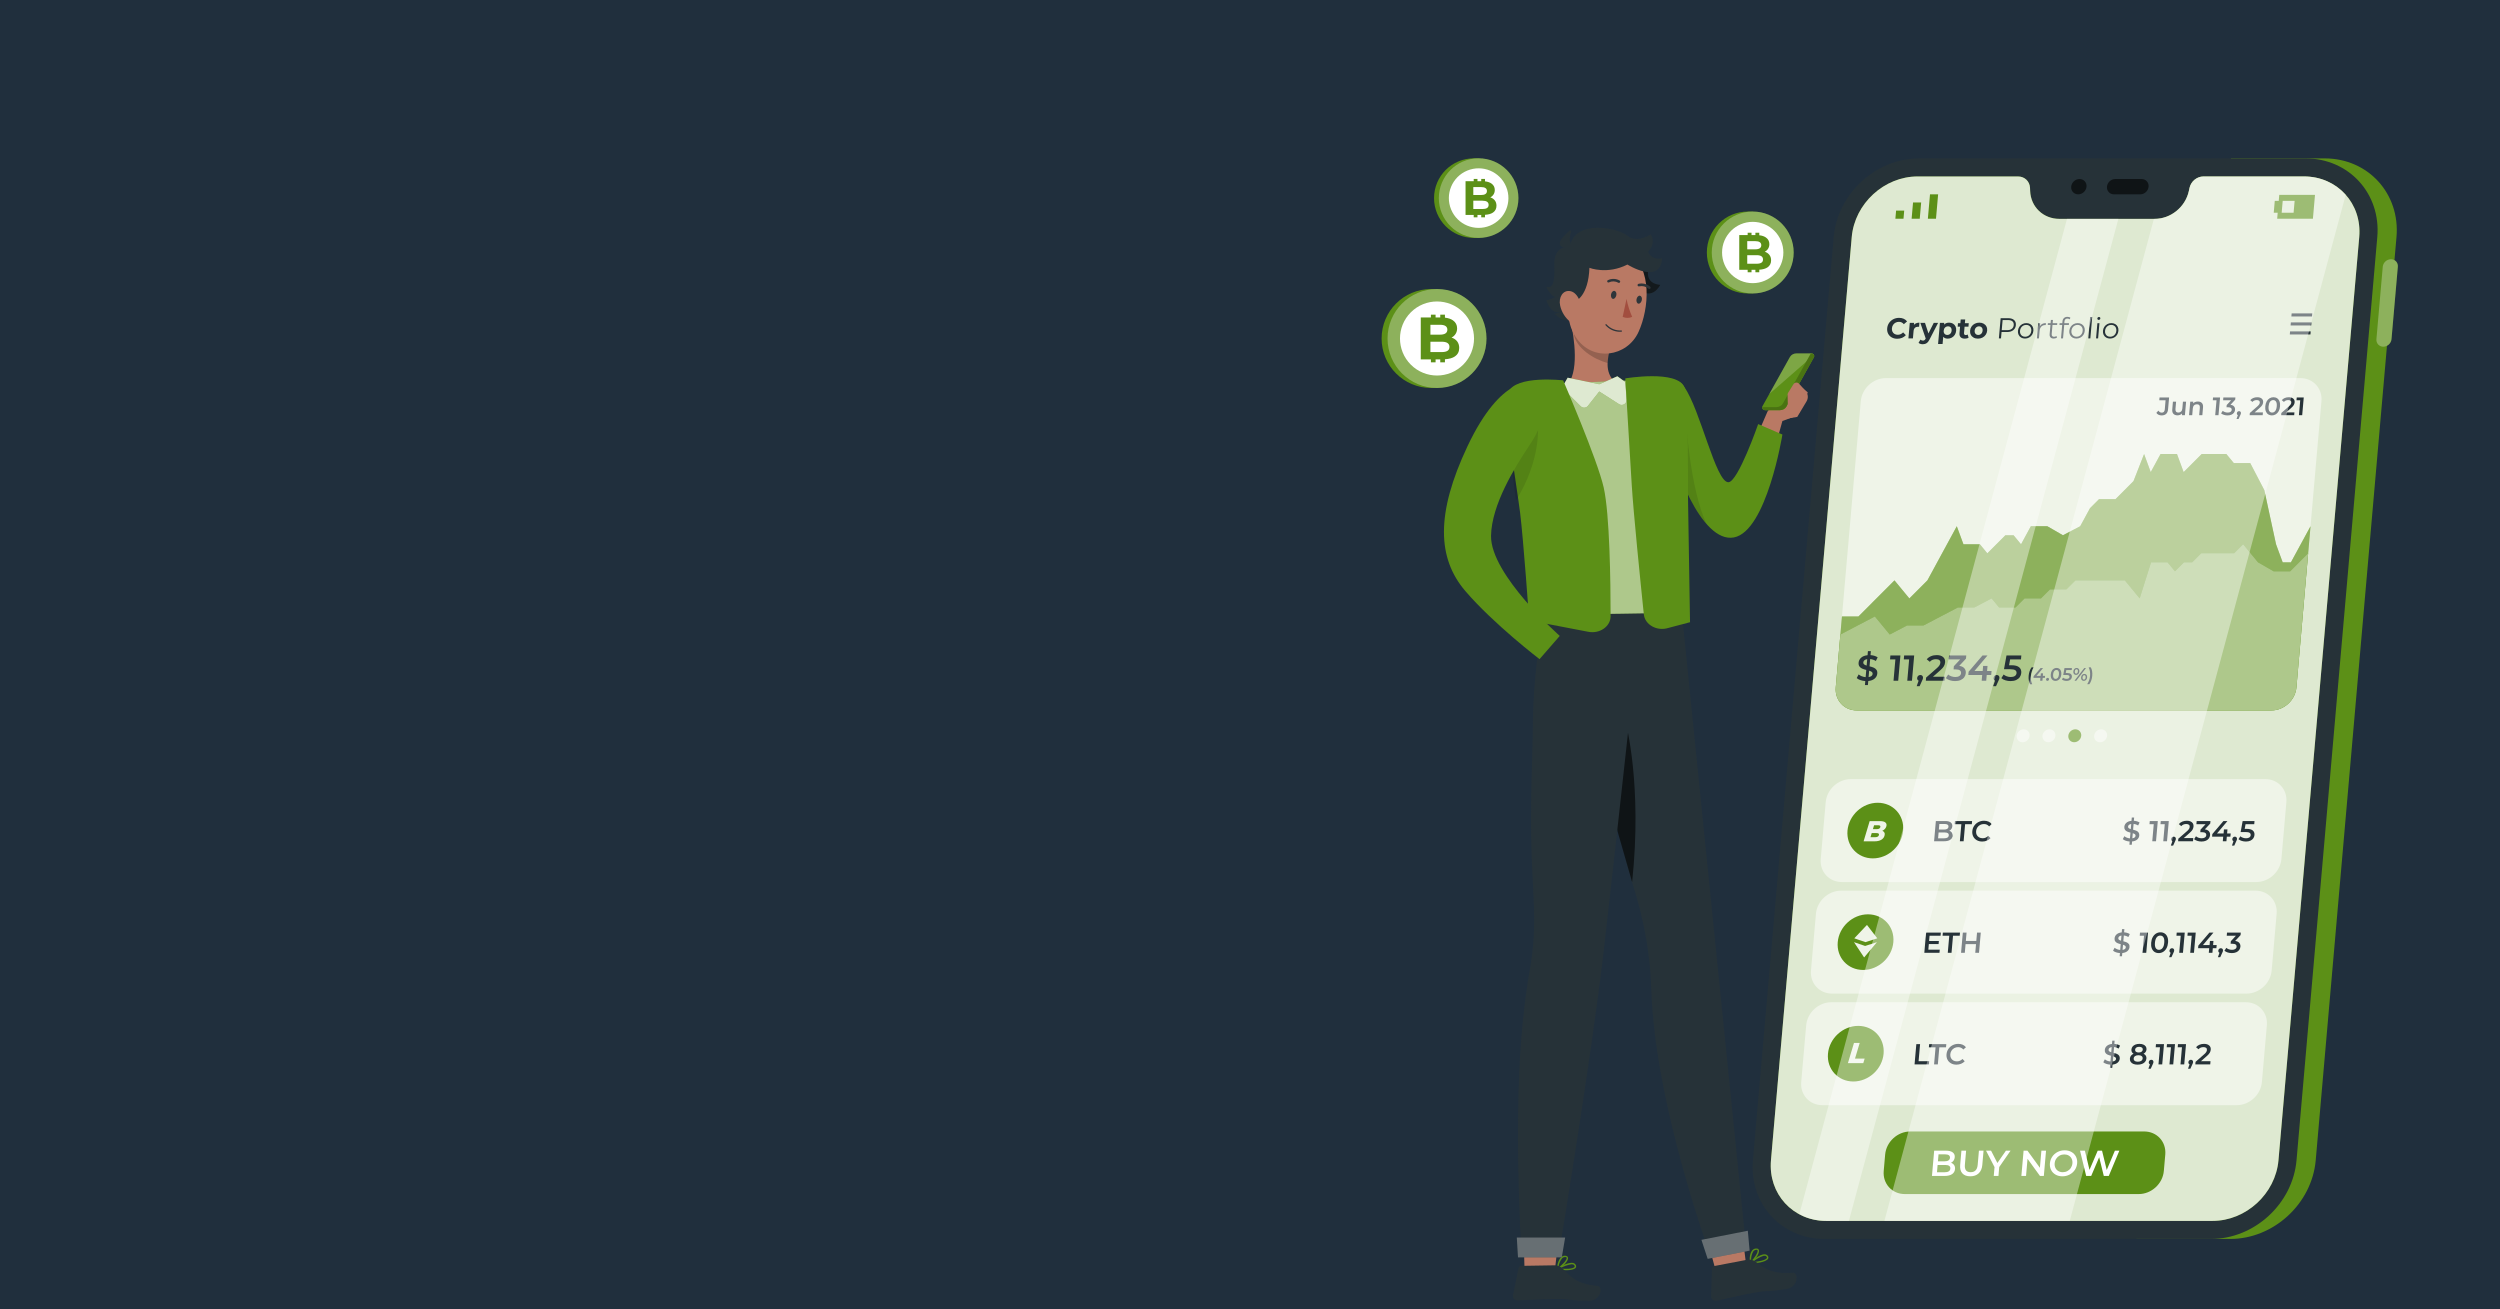 <svg width="1180" height="618" viewBox="0 0 1180 618" fill="none" xmlns="http://www.w3.org/2000/svg">
<rect x="0" y="0" width="1180" height="618" fill="#808080" stroke="none"/>
<g clip-path="url(#clip0_271_3)">
<rect width="1180" height="618" fill="#202F3D"/>
<path d="M1097.25 74.764H1053.01L1008.39 584.788H1052.63C1073.14 584.788 1091.22 568.162 1093.02 547.653L1131.14 111.901C1132.94 91.39 1117.76 74.764 1097.25 74.764Z" fill="#5C9017"/>
<path d="M1124.66 125.916C1124.83 123.949 1126.56 122.356 1128.53 122.356C1130.49 122.356 1131.95 123.949 1131.78 125.916L1128.79 160.086C1128.61 162.053 1126.88 163.646 1124.92 163.646C1122.95 163.646 1121.5 162.053 1121.67 160.086L1124.66 125.916Z" fill="#5C9017"/>
<path opacity="0.3" d="M1124.66 125.916C1124.83 123.949 1126.56 122.356 1128.53 122.356C1130.49 122.356 1131.95 123.949 1131.78 125.916L1128.79 160.086C1128.61 162.053 1126.88 163.646 1124.92 163.646C1122.95 163.646 1121.5 162.053 1121.67 160.086L1124.66 125.916Z" fill="white"/>
<path d="M1043.57 584.788H861.261C840.751 584.788 825.579 568.162 827.373 547.653L865.497 111.901C867.291 91.391 885.372 74.764 905.881 74.764H1088.19C1108.7 74.764 1123.88 91.39 1122.08 111.901L1083.96 547.653C1082.16 568.162 1064.08 584.788 1043.57 584.788Z" fill="#263238"/>
<path d="M1087.45 83.284H1040.06C1036.96 83.284 1034.14 85.591 1033.48 88.668L1033.16 90.153C1031.54 97.671 1024.65 103.304 1017.07 103.304H972.017C964.438 103.304 958.532 97.671 958.23 90.153L958.17 88.668C958.046 85.589 955.628 83.284 952.525 83.284H905.139C889.334 83.284 875.402 96.096 874.018 111.901L835.893 547.651C834.509 563.456 846.201 576.266 862.005 576.266H1044.32C1060.12 576.266 1074.05 563.454 1075.44 547.651L1113.56 111.899C1114.95 96.096 1103.25 83.284 1087.45 83.284Z" fill="#5C9017"/>
<path opacity="0.8" d="M1087.45 83.284H1040.06C1036.96 83.284 1034.14 85.591 1033.48 88.668L1033.16 90.153C1031.54 97.671 1024.65 103.304 1017.07 103.304H972.017C964.438 103.304 958.532 97.671 958.23 90.153L958.17 88.668C958.046 85.589 955.628 83.284 952.525 83.284H905.139C889.334 83.284 875.402 96.096 874.018 111.901L835.893 547.651C834.509 563.456 846.201 576.266 862.005 576.266H1044.32C1060.12 576.266 1074.05 563.454 1075.44 547.651L1113.56 111.899C1114.95 96.096 1103.25 83.284 1087.45 83.284Z" fill="white"/>
<g opacity="0.6">
<path d="M984.843 88.111C984.668 90.111 982.906 91.732 980.905 91.732C978.905 91.732 977.426 90.111 977.601 88.111C977.777 86.11 979.539 84.49 981.539 84.49C983.54 84.49 985.019 86.112 984.843 88.111Z" fill="black"/>
<path d="M1010.83 84.49C1009.4 84.49 999.85 84.49 998.419 84.49C996.418 84.49 994.656 86.11 994.481 88.111C994.305 90.111 995.786 91.732 997.785 91.732C999.027 91.732 1008.96 91.732 1010.2 91.732C1012.2 91.732 1013.96 90.111 1014.14 88.111C1014.31 86.112 1012.83 84.49 1010.83 84.49Z" fill="black"/>
</g>
<path d="M894.618 103.234H898.452L898.788 99.4H894.954L894.618 103.234Z" fill="#5C9017"/>
<path d="M902.622 99.4L902.286 103.234H906.12L906.456 99.4L906.791 95.566H902.957L902.622 99.4Z" fill="#5C9017"/>
<path d="M910.961 91.732L910.625 95.566L910.29 99.4L909.954 103.234H913.788L914.124 99.4L914.459 95.566L914.795 91.732H910.961Z" fill="#5C9017"/>
<path d="M1075.81 91.987L1075.57 94.799H1073.69L1073.2 100.422H1075.07L1074.83 103.234H1091.7L1092.68 91.987H1075.81ZM1082.57 100.422H1076.95L1077.44 94.799H1083.07L1082.57 100.422Z" fill="#5C9017"/>
<path opacity="0.5" d="M1072.06 335.326H876.426C870.403 335.326 865.947 330.442 866.475 324.42L878.29 189.366C878.817 183.343 884.128 178.461 890.15 178.461H1085.78C1091.8 178.461 1096.26 183.343 1095.73 189.366L1083.92 324.42C1083.39 330.444 1078.08 335.326 1072.06 335.326Z" fill="white"/>
<path d="M876.426 335.326H1072.06C1078.08 335.326 1083.39 330.444 1083.92 324.42L1090.57 248.374L1085.94 256.894L1081.31 265.414H1077.43L1074.29 256.894L1068.76 231.334L1062.11 218.554H1054.35L1050.84 214.294H1039.19L1030.68 222.814L1027.54 214.294H1019.78L1015.15 222.814L1012.01 214.294L1007.01 227.074L1002.76 231.334L998.501 235.594H990.736L986.481 239.854L981.853 248.374L973.714 252.634L966.321 248.374H958.556L953.928 256.894L950.417 252.634H946.534L942.279 256.894L938.024 261.154L934.514 256.894H926.747L923.61 248.374L918.982 256.894L914.354 265.414L909.726 273.934L901.214 282.454L894.194 273.934L885.682 282.454L877.171 290.974H869.404L866.478 324.42C865.948 330.444 870.404 335.326 876.426 335.326Z" fill="#5C9017"/>
<path opacity="0.3" d="M876.426 335.326H1072.06C1078.08 335.326 1083.39 330.444 1083.92 324.42L1090.57 248.374L1085.94 256.894L1081.31 265.414H1077.43L1074.29 256.894L1068.76 231.334L1062.11 218.554H1054.35L1050.84 214.294H1039.19L1030.68 222.814L1027.54 214.294H1019.78L1015.15 222.814L1012.01 214.294L1007.01 227.074L1002.76 231.334L998.501 235.594H990.736L986.481 239.854L981.853 248.374L973.714 252.634L966.321 248.374H958.556L953.928 256.894L950.417 252.634H946.534L942.279 256.894L938.024 261.154L934.514 256.894H926.747L923.61 248.374L918.982 256.894L914.354 265.414L909.726 273.934L901.214 282.454L894.194 273.934L885.682 282.454L877.171 290.974H869.404L866.478 324.42C865.948 330.444 870.404 335.326 876.426 335.326Z" fill="white"/>
<path d="M876.426 335.326H1072.06C1078.08 335.326 1083.39 330.444 1083.92 324.42L1089.45 261.154L1085.2 265.414L1080.94 269.674H1073.18L1065.78 265.414L1058.76 256.894L1054.51 261.154H1038.97L1034.72 265.414H1030.84L1026.58 269.674L1023.07 265.414H1015.31L1009.93 282.454L1002.91 273.934H979.614L975.359 278.194H967.594L963.339 282.454H955.574L951.319 286.714H943.552L940.042 282.454L931.903 286.714H924.137L915.998 290.974L907.86 295.234H900.095L891.956 299.494L884.936 290.974L868.659 299.494L866.478 324.42C865.948 330.444 870.404 335.326 876.426 335.326Z" fill="#5C9017"/>
<path opacity="0.5" d="M876.426 335.326H1072.06C1078.08 335.326 1083.39 330.444 1083.92 324.42L1089.45 261.154L1085.2 265.414L1080.94 269.674H1073.18L1065.78 265.414L1058.76 256.894L1054.51 261.154H1038.97L1034.72 265.414H1030.84L1026.58 269.674L1023.07 265.414H1015.31L1009.93 282.454L1002.91 273.934H979.614L975.359 278.194H967.594L963.339 282.454H955.574L951.319 286.714H943.552L940.042 282.454L931.903 286.714H924.137L915.998 290.974L907.86 295.234H900.095L891.956 299.494L884.936 290.974L868.659 299.494L866.478 324.42C865.948 330.444 870.404 335.326 876.426 335.326Z" fill="white"/>
<path opacity="0.5" d="M1064.97 416.327H869.339C863.316 416.327 858.86 411.443 859.388 405.421L861.731 378.639C862.257 372.616 867.569 367.734 873.591 367.734H1069.22C1075.25 367.734 1079.7 372.617 1079.17 378.639L1076.83 405.421C1076.3 411.445 1070.99 416.327 1064.97 416.327Z" fill="white"/>
<path opacity="0.5" d="M1060.36 468.984H864.733C858.71 468.984 854.254 464.1 854.782 458.078L857.125 431.297C857.651 425.273 862.963 420.391 868.985 420.391H1064.62C1070.64 420.391 1075.1 425.275 1074.57 431.297L1072.23 458.078C1071.7 464.1 1066.39 468.984 1060.36 468.984Z" fill="white"/>
<path opacity="0.5" d="M1055.76 521.64H860.126C854.102 521.64 849.646 516.756 850.174 510.734L852.517 483.952C853.044 477.929 858.355 473.047 864.377 473.047H1060.01C1066.03 473.047 1070.49 477.93 1069.96 483.952L1067.62 510.734C1067.09 516.756 1061.78 521.64 1055.76 521.64Z" fill="white"/>
<path d="M884.861 320.274C884.128 320.915 883.114 321.305 881.819 321.441L881.652 323.35H880.255L880.42 321.458C879.585 321.402 878.803 321.249 878.076 320.998C877.348 320.75 876.779 320.431 876.37 320.044L877.287 318.323C877.677 318.664 878.164 318.952 878.745 319.184C879.326 319.417 879.938 319.562 880.581 319.618L880.879 316.21C880.09 316.018 879.435 315.805 878.916 315.571C878.396 315.339 877.973 314.999 877.65 314.549C877.326 314.099 877.196 313.506 877.261 312.768C877.341 311.848 877.745 311.064 878.473 310.417C879.2 309.769 880.204 309.384 881.487 309.258L881.656 307.332H883.053L882.888 309.224C883.52 309.258 884.133 309.365 884.725 309.547C885.318 309.728 885.827 309.968 886.255 310.263L885.406 311.984C884.587 311.485 883.692 311.178 882.726 311.064L882.424 314.506C883.225 314.7 883.885 314.91 884.404 315.137C884.924 315.365 885.348 315.702 885.679 316.15C886.008 316.599 886.141 317.193 886.076 317.931C885.999 318.851 885.594 319.633 884.861 320.274ZM879.832 313.569C880.109 313.796 880.517 313.99 881.059 314.148L881.325 311.115C880.737 311.205 880.291 311.388 879.982 311.66C879.674 311.933 879.504 312.269 879.468 312.666C879.435 313.041 879.556 313.342 879.832 313.569ZM883.365 319.056C883.678 318.795 883.851 318.471 883.885 318.085C883.919 317.698 883.791 317.389 883.506 317.156C883.22 316.922 882.799 316.728 882.245 316.568L881.981 319.584C882.591 319.494 883.053 319.318 883.365 319.056Z" fill="#263238"/>
<path d="M897 309.377L895.957 321.305H893.742L894.623 311.234H892.101L892.263 309.377H897Z" fill="#263238"/>
<path d="M903.493 309.377L902.45 321.305H900.234L901.115 311.234H898.594L898.755 309.377H903.493Z" fill="#263238"/>
<path d="M907.355 318.987C907.594 319.248 907.695 319.591 907.657 320.01C907.642 320.19 907.599 320.381 907.531 320.581C907.463 320.78 907.332 321.076 907.137 321.475L906.057 323.878H904.677L905.587 321.271C905.345 321.169 905.164 321.007 905.041 320.785C904.919 320.564 904.871 320.306 904.897 320.01C904.934 319.589 905.094 319.248 905.379 318.987C905.663 318.727 906.004 318.595 906.401 318.595C906.798 318.595 907.117 318.727 907.355 318.987Z" fill="#263238"/>
<path d="M917.949 319.431L917.786 321.305H908.993L909.123 319.822L914.253 315.324C914.833 314.813 915.231 314.366 915.453 313.986C915.673 313.606 915.801 313.228 915.833 312.853C915.882 312.296 915.731 311.87 915.383 311.575C915.034 311.28 914.495 311.132 913.768 311.132C912.553 311.132 911.585 311.548 910.866 312.376L909.419 311.183C909.94 310.558 910.61 310.072 911.43 309.726C912.249 309.38 913.147 309.207 914.125 309.207C915.421 309.207 916.428 309.513 917.147 310.127C917.866 310.74 918.179 311.575 918.087 312.632C918.031 313.279 917.84 313.886 917.518 314.455C917.196 315.022 916.617 315.67 915.78 316.397L912.328 319.431H917.949Z" fill="#263238"/>
<path d="M927.178 315.426C927.705 316.039 927.926 316.806 927.846 317.726C927.786 318.42 927.555 319.05 927.153 319.618C926.75 320.185 926.18 320.638 925.44 320.972C924.701 321.306 923.82 321.475 922.797 321.475C921.945 321.475 921.134 321.352 920.367 321.109C919.599 320.865 918.955 320.528 918.437 320.095L919.541 318.374C919.941 318.738 920.44 319.025 921.042 319.234C921.643 319.444 922.272 319.55 922.932 319.55C923.716 319.55 924.346 319.388 924.823 319.064C925.3 318.74 925.563 318.301 925.612 317.743C925.662 317.186 925.486 316.752 925.087 316.44C924.689 316.128 924.051 315.971 923.177 315.971H922.087L922.219 314.455L925.21 311.234H919.791L919.953 309.377H928.081L927.952 310.859L924.753 314.301C925.844 314.438 926.652 314.812 927.178 315.426Z" fill="#263238"/>
<path d="M939.851 318.595H937.738L937.501 321.305H935.354L935.591 318.595H929.047L929.182 317.062L935.734 309.377H938.102L931.922 316.721H935.824L936.034 314.318H938.113L937.903 316.721H940.016L939.851 318.595Z" fill="#263238"/>
<path d="M943.429 318.987C943.668 319.248 943.768 319.591 943.731 320.01C943.715 320.19 943.673 320.381 943.605 320.581C943.537 320.78 943.405 321.076 943.211 321.475L942.131 323.878H940.752L941.662 321.271C941.42 321.169 941.24 321.007 941.117 320.785C940.994 320.564 940.946 320.306 940.972 320.01C941.009 319.589 941.17 319.248 941.454 318.987C941.739 318.727 942.08 318.595 942.477 318.595C942.874 318.595 943.189 318.727 943.429 318.987Z" fill="#263238"/>
<path d="M953.065 314.974C953.815 315.627 954.14 316.516 954.042 317.641C953.979 318.357 953.747 319.004 953.345 319.584C952.941 320.163 952.373 320.623 951.639 320.964C950.905 321.305 950.02 321.475 948.988 321.475C948.136 321.475 947.323 321.352 946.549 321.109C945.776 320.865 945.135 320.528 944.627 320.095L945.716 318.374C946.127 318.738 946.633 319.025 947.234 319.234C947.836 319.444 948.464 319.55 949.124 319.55C949.908 319.55 950.538 319.388 951.015 319.064C951.492 318.74 951.755 318.294 951.806 317.726C951.859 317.113 951.658 316.651 951.203 316.338C950.748 316.026 949.933 315.869 948.764 315.869H945.885L947.065 309.377H954.069L953.907 311.234H948.778L948.28 313.995H949.422C951.101 313.995 952.317 314.322 953.065 314.974Z" fill="#263238"/>
<path d="M957.598 321.16C957.479 320.478 957.453 319.749 957.521 318.97C957.589 318.193 957.743 317.46 957.981 316.775C958.22 316.092 958.53 315.494 958.908 314.983H959.922C959.522 315.596 959.212 316.228 958.993 316.878C958.774 317.528 958.632 318.225 958.567 318.97C958.503 319.715 958.521 320.412 958.627 321.063C958.731 321.713 958.93 322.344 959.223 322.959H958.21C957.922 322.441 957.717 321.841 957.598 321.16Z" fill="#263238"/>
<path d="M965.196 319.95H964.14L964.022 321.305H962.948L963.066 319.95H959.794L959.861 319.183L963.136 315.341H964.32L961.229 319.013H963.18L963.286 317.813H964.325L964.22 319.013H965.276L965.196 319.95Z" fill="#263238"/>
<path d="M965.9 321.165C965.775 321.032 965.723 320.864 965.74 320.659C965.758 320.448 965.84 320.277 965.983 320.148C966.128 320.017 966.3 319.952 966.498 319.952C966.696 319.952 966.857 320.017 966.978 320.148C967.101 320.279 967.152 320.449 967.134 320.659C967.117 320.864 967.033 321.032 966.885 321.165C966.737 321.3 966.566 321.366 966.374 321.366C966.184 321.365 966.024 321.298 965.9 321.165Z" fill="#263238"/>
<path d="M968.928 321.029C968.573 320.787 968.309 320.436 968.134 319.972C967.958 319.51 967.899 318.96 967.955 318.325C968.011 317.689 968.166 317.139 968.423 316.677C968.679 316.213 969.006 315.861 969.401 315.62C969.797 315.378 970.233 315.259 970.712 315.259C971.189 315.259 971.606 315.38 971.963 315.62C972.319 315.862 972.585 316.213 972.76 316.677C972.936 317.139 972.995 317.689 972.939 318.325C972.883 318.962 972.728 319.51 972.47 319.972C972.213 320.436 971.886 320.789 971.487 321.029C971.088 321.271 970.651 321.39 970.173 321.39C969.696 321.39 969.281 321.269 968.928 321.029ZM971.313 319.899C971.591 319.546 971.762 319.021 971.823 318.323C971.884 317.624 971.806 317.099 971.589 316.747C971.373 316.394 971.053 316.218 970.627 316.218C970.206 316.218 969.856 316.394 969.579 316.747C969.301 317.098 969.132 317.624 969.071 318.323C969.01 319.021 969.088 319.546 969.303 319.899C969.519 320.252 969.838 320.427 970.259 320.427C970.685 320.427 971.036 320.252 971.313 319.899Z" fill="#263238"/>
<path d="M977.436 318.14C977.811 318.466 977.973 318.912 977.925 319.473C977.894 319.831 977.777 320.155 977.576 320.444C977.375 320.734 977.09 320.964 976.724 321.134C976.357 321.305 975.914 321.39 975.398 321.39C974.972 321.39 974.565 321.329 974.178 321.208C973.791 321.087 973.471 320.916 973.217 320.702L973.76 319.841C973.967 320.022 974.219 320.167 974.52 320.27C974.82 320.376 975.136 320.427 975.466 320.427C975.858 320.427 976.173 320.347 976.412 320.184C976.65 320.022 976.782 319.798 976.807 319.516C976.834 319.209 976.734 318.977 976.506 318.82C976.277 318.664 975.872 318.585 975.285 318.585H973.846L974.435 315.339H977.937L977.855 316.268H975.291L975.042 317.648H975.613C976.453 317.65 977.061 317.813 977.436 318.14Z" fill="#263238"/>
<path d="M978.896 318.101C978.661 317.8 978.566 317.406 978.608 316.917C978.651 316.428 978.816 316.034 979.104 315.733C979.392 315.431 979.748 315.281 980.174 315.281C980.6 315.281 980.932 315.431 981.169 315.729C981.408 316.028 981.505 316.423 981.461 316.917C981.418 317.411 981.251 317.807 980.961 318.106C980.672 318.405 980.314 318.553 979.888 318.553C979.462 318.553 979.131 318.403 978.896 318.101ZM980.505 317.684C980.65 317.503 980.735 317.246 980.764 316.917C980.793 316.588 980.75 316.333 980.639 316.15C980.529 315.968 980.355 315.878 980.123 315.878C979.901 315.878 979.716 315.97 979.566 316.155C979.416 316.339 979.327 316.593 979.298 316.917C979.269 317.241 979.315 317.495 979.431 317.68C979.549 317.864 979.717 317.958 979.939 317.958C980.172 317.957 980.362 317.866 980.505 317.684ZM983.747 315.341H984.582L979.988 321.305H979.153L983.747 315.341ZM982.561 320.913C982.326 320.611 982.231 320.218 982.273 319.729C982.316 319.24 982.481 318.844 982.769 318.544C983.057 318.243 983.413 318.093 983.839 318.093C984.265 318.093 984.598 318.243 984.835 318.544C985.073 318.846 985.17 319.241 985.128 319.729C985.085 320.218 984.92 320.611 984.628 320.913C984.339 321.215 983.979 321.365 983.553 321.365C983.127 321.365 982.795 321.215 982.561 320.913ZM984.165 320.492C984.311 320.308 984.4 320.054 984.427 319.73C984.456 319.405 984.412 319.153 984.298 318.967C984.184 318.783 984.013 318.689 983.785 318.689C983.557 318.689 983.371 318.781 983.224 318.962C983.078 319.144 982.991 319.4 982.962 319.729C982.933 320.058 982.976 320.313 983.09 320.495C983.204 320.678 983.376 320.768 983.603 320.768C983.831 320.768 984.018 320.676 984.165 320.492Z" fill="#263238"/>
<path d="M985.141 322.957C985.542 322.344 985.852 321.71 986.075 321.057C986.297 320.405 986.44 319.708 986.505 318.97C986.569 318.232 986.547 317.537 986.44 316.883C986.332 316.23 986.133 315.596 985.838 314.983H986.852C987.144 315.489 987.348 316.083 987.467 316.767C987.587 317.452 987.61 318.186 987.542 318.968C987.474 319.752 987.321 320.483 987.082 321.163C986.844 321.841 986.535 322.439 986.154 322.957H985.141Z" fill="#263238"/>
<path d="M1009.47 563.6H899.067C893.044 563.6 888.588 558.716 889.116 552.694L889.792 544.958C890.319 538.935 895.63 534.053 901.652 534.053H1012.06C1018.08 534.053 1022.54 538.935 1022.01 544.958L1021.33 552.694C1020.81 558.716 1015.5 563.6 1009.47 563.6Z" fill="#5C9017"/>
<path d="M922.351 549.925C922.693 550.43 922.831 551.058 922.766 551.808C922.676 552.842 922.208 553.64 921.364 554.202C920.519 554.765 919.336 555.046 917.815 555.046H911.885L912.927 543.118H918.517C919.924 543.118 920.986 543.394 921.698 543.944C922.41 544.496 922.726 545.255 922.64 546.219C922.589 546.81 922.407 547.333 922.095 547.787C921.783 548.24 921.378 548.593 920.878 548.843C921.517 549.06 922.008 549.419 922.351 549.925ZM914.989 544.856L914.701 548.144H917.837C918.609 548.144 919.214 548.005 919.653 547.727C920.093 547.448 920.335 547.042 920.382 546.509C920.43 545.963 920.258 545.551 919.868 545.273C919.478 544.994 918.897 544.856 918.125 544.856H914.989ZM920.553 551.587C920.653 550.44 919.846 549.866 918.13 549.866H914.551L914.25 553.308H917.828C919.544 553.308 920.452 552.735 920.553 551.587Z" fill="white"/>
<path d="M926.234 553.827C925.396 552.902 925.051 551.575 925.201 549.848L925.791 543.118H928.006L927.425 549.763C927.221 552.105 928.129 553.274 930.152 553.274C932.162 553.274 933.27 552.105 933.474 549.763L934.055 543.118H936.237L935.647 549.848C935.495 551.575 934.923 552.902 933.928 553.827C932.932 554.753 931.61 555.216 929.964 555.216C928.316 555.216 927.074 554.754 926.234 553.827Z" fill="white"/>
<path d="M943.637 550.837L943.269 555.046H941.054L941.418 550.871L937.41 543.118H939.779L942.764 548.928L946.799 543.118H948.981L943.637 550.837Z" fill="white"/>
<path d="M965.733 543.118L964.69 555.046H962.867L956.996 546.969L956.289 555.046H954.091L955.134 543.118H956.957L962.829 551.195L963.536 543.118H965.733Z" fill="white"/>
<path d="M970.23 554.424C969.299 553.896 968.595 553.163 968.122 552.226C967.646 551.289 967.461 550.241 967.561 549.082C967.662 547.923 968.033 546.875 968.672 545.938C969.309 545.001 970.141 544.268 971.163 543.742C972.187 543.213 973.307 542.949 974.522 542.949C975.737 542.949 976.81 543.213 977.741 543.742C978.671 544.268 979.373 544.999 979.85 545.931C980.324 546.863 980.511 547.915 980.409 549.084C980.307 550.254 979.936 551.304 979.298 552.236C978.659 553.166 977.829 553.897 976.805 554.426C975.781 554.954 974.663 555.218 973.447 555.218C972.23 555.218 971.16 554.952 970.23 554.424ZM975.814 552.737C976.48 552.379 977.025 551.88 977.444 551.237C977.863 550.597 978.109 549.878 978.179 549.082C978.249 548.286 978.129 547.569 977.823 546.926C977.516 546.286 977.059 545.785 976.454 545.427C975.849 545.069 975.149 544.89 974.353 544.89C973.557 544.89 972.826 545.069 972.16 545.427C971.492 545.785 970.949 546.284 970.529 546.926C970.11 547.569 969.865 548.286 969.797 549.082C969.727 549.878 969.846 550.597 970.153 551.237C970.46 551.878 970.916 552.379 971.521 552.737C972.126 553.095 972.825 553.274 973.62 553.274C974.416 553.274 975.146 553.095 975.814 552.737Z" fill="white"/>
<path d="M1000.34 543.118L995.345 555.046H992.993L990.817 546.219L987.045 555.046H984.676L981.767 543.118H984.068L986.239 552.183L990.117 543.118H992.162L994.38 552.234L998.228 543.118H1000.34Z" fill="white"/>
<path d="M921.258 392.974C921.531 393.378 921.642 393.88 921.591 394.48C921.517 395.307 921.144 395.946 920.469 396.395C919.793 396.845 918.847 397.07 917.629 397.07H912.885L913.72 387.528H918.191C919.318 387.528 920.166 387.748 920.737 388.189C921.308 388.63 921.558 389.237 921.492 390.009C921.451 390.481 921.304 390.9 921.056 391.263C920.805 391.626 920.481 391.909 920.083 392.108C920.592 392.282 920.986 392.57 921.258 392.974ZM915.371 388.918L915.141 391.549H917.649C918.266 391.549 918.752 391.439 919.103 391.215C919.454 390.994 919.648 390.668 919.686 390.241C919.723 389.804 919.587 389.475 919.275 389.252C918.963 389.029 918.496 388.918 917.879 388.918H915.371ZM919.82 394.303C919.9 393.385 919.254 392.926 917.883 392.926H915.02L914.78 395.68H917.643C919.014 395.68 919.74 395.221 919.82 394.303Z" fill="#263238"/>
<path d="M925.762 389.027H922.599L922.731 387.528H930.828L930.697 389.027H927.534L926.83 397.07H925.058L925.762 389.027Z" fill="#263238"/>
<path d="M933.043 396.573C932.304 396.15 931.745 395.565 931.37 394.821C930.993 394.074 930.847 393.234 930.929 392.299C931.01 391.363 931.307 390.522 931.818 389.777C932.328 389.031 932.99 388.448 933.805 388.025C934.619 387.603 935.507 387.391 936.472 387.391C937.252 387.391 937.956 387.528 938.576 387.8C939.198 388.073 939.708 388.468 940.108 388.986L938.869 390.063C938.244 389.317 937.428 388.945 936.417 388.945C935.763 388.945 935.165 389.089 934.621 389.375C934.078 389.661 933.638 390.058 933.302 390.568C932.967 391.077 932.771 391.653 932.714 392.299C932.658 392.945 932.754 393.521 932.999 394.03C933.246 394.54 933.616 394.937 934.108 395.223C934.601 395.509 935.175 395.652 935.829 395.652C936.838 395.652 937.721 395.276 938.477 394.521L939.527 395.611C939.036 396.129 938.455 396.525 937.78 396.797C937.107 397.07 936.38 397.206 935.598 397.206C934.635 397.206 933.783 396.995 933.043 396.573Z" fill="#263238"/>
<path d="M915.565 448.241L915.436 449.727H908.279L909.114 440.185H916.08L915.95 441.67H910.757L910.54 444.151H915.148L915.02 445.61H910.412L910.182 448.241H915.565Z" fill="#263238"/>
<path d="M920.052 441.682H916.889L917.02 440.183H925.118L924.987 441.682H921.824L921.12 449.725H919.348L920.052 441.682Z" fill="#263238"/>
<path d="M934.931 440.183L934.096 449.725H932.324L932.682 445.636H927.747L927.389 449.725H925.617L926.452 440.183H928.224L927.88 444.123H932.815L933.159 440.183H934.931Z" fill="#263238"/>
<path d="M904.506 492.84H906.279L905.575 500.883H910.564L910.433 502.382H903.671L904.506 492.84Z" fill="#263238"/>
<path d="M913.59 494.339H910.428L910.559 492.84H918.656L918.525 494.339H915.363L914.659 502.382H912.887L913.59 494.339Z" fill="#263238"/>
<path d="M920.87 501.885C920.13 501.462 919.571 500.878 919.197 500.133C918.822 499.387 918.673 498.547 918.755 497.611C918.837 496.676 919.133 495.834 919.643 495.089C920.154 494.343 920.815 493.76 921.63 493.338C922.444 492.915 923.332 492.704 924.297 492.704C925.079 492.704 925.779 492.84 926.401 493.113C927.023 493.385 927.532 493.781 927.933 494.299L926.694 495.376C926.069 494.629 925.253 494.258 924.242 494.258C923.588 494.258 922.99 494.401 922.446 494.687C921.902 494.973 921.463 495.37 921.127 495.88C920.791 496.389 920.595 496.965 920.539 497.611C920.483 498.255 920.578 498.833 920.824 499.342C921.071 499.852 921.441 500.249 921.933 500.535C922.426 500.821 923 500.965 923.654 500.965C924.663 500.965 925.546 500.588 926.302 499.833L927.352 500.924C926.861 501.442 926.28 501.837 925.605 502.11C924.932 502.382 924.205 502.519 923.422 502.519C922.463 502.519 921.611 502.307 920.87 501.885Z" fill="#263238"/>
<path d="M1008.76 396.245C1008.18 396.758 1007.36 397.07 1006.33 397.179L1006.2 398.706H1005.08L1005.21 397.193C1004.54 397.148 1003.92 397.024 1003.33 396.824C1002.75 396.625 1002.3 396.369 1001.97 396.061L1002.7 394.684C1003.02 394.957 1003.4 395.185 1003.87 395.373C1004.34 395.558 1004.83 395.674 1005.34 395.72L1005.58 392.994C1004.95 392.841 1004.42 392.67 1004.01 392.483C1003.59 392.297 1003.25 392.023 1002.99 391.665C1002.74 391.305 1002.63 390.832 1002.68 390.24C1002.75 389.504 1003.07 388.877 1003.65 388.359C1004.23 387.841 1005.04 387.533 1006.06 387.432L1006.2 385.892H1007.32L1007.18 387.405C1007.69 387.432 1008.18 387.517 1008.65 387.664C1009.13 387.809 1009.54 387.999 1009.88 388.236L1009.2 389.613C1008.54 389.213 1007.83 388.969 1007.06 388.877L1006.82 391.631C1007.46 391.786 1007.99 391.953 1008.4 392.135C1008.82 392.317 1009.16 392.587 1009.42 392.946C1009.68 393.306 1009.79 393.779 1009.74 394.371C1009.67 395.107 1009.35 395.732 1008.76 396.245ZM1004.74 390.881C1004.96 391.063 1005.29 391.217 1005.72 391.344L1005.94 388.918C1005.46 388.991 1005.11 389.136 1004.86 389.354C1004.61 389.572 1004.48 389.84 1004.45 390.158C1004.42 390.458 1004.52 390.699 1004.74 390.881ZM1007.57 395.27C1007.82 395.061 1007.95 394.804 1007.98 394.493C1008.01 394.185 1007.91 393.936 1007.68 393.75C1007.45 393.565 1007.11 393.408 1006.67 393.28L1006.46 395.693C1006.95 395.621 1007.32 395.48 1007.57 395.27Z" fill="#263238"/>
<path d="M1018.48 387.528L1017.64 397.07H1015.87L1016.57 389.013H1014.56L1014.69 387.528H1018.48Z" fill="#263238"/>
<path d="M1023.67 387.528L1022.83 397.07H1021.06L1021.77 389.013H1019.75L1019.88 387.528H1023.67Z" fill="#263238"/>
<path d="M1026.76 395.216C1026.95 395.424 1027.03 395.698 1027 396.034C1026.99 396.18 1026.96 396.332 1026.9 396.49C1026.85 396.649 1026.74 396.887 1026.59 397.206L1025.72 399.128H1024.62L1025.35 397.043C1025.15 396.961 1025.01 396.831 1024.91 396.654C1024.81 396.477 1024.77 396.271 1024.79 396.034C1024.82 395.698 1024.95 395.425 1025.18 395.216C1025.41 395.006 1025.68 394.902 1026 394.902C1026.31 394.902 1026.57 395.008 1026.76 395.216Z" fill="#263238"/>
<path d="M1035.23 395.571L1035.1 397.07H1028.07L1028.17 395.884L1032.28 392.285C1032.74 391.876 1033.06 391.52 1033.24 391.215C1033.41 390.91 1033.51 390.608 1033.54 390.309C1033.58 389.862 1033.46 389.523 1033.18 389.286C1032.9 389.049 1032.47 388.932 1031.89 388.932C1030.91 388.932 1030.14 389.264 1029.56 389.927L1028.41 388.973C1028.82 388.472 1029.36 388.083 1030.01 387.807C1030.67 387.529 1031.39 387.391 1032.17 387.391C1033.21 387.391 1034.01 387.637 1034.59 388.127C1035.16 388.618 1035.41 389.286 1035.34 390.131C1035.29 390.649 1035.14 391.135 1034.88 391.59C1034.63 392.045 1034.16 392.563 1033.49 393.144L1030.73 395.571H1035.23Z" fill="#263238"/>
<path d="M1042.62 392.367C1043.04 392.858 1043.22 393.471 1043.15 394.207C1043.1 394.763 1042.92 395.267 1042.6 395.72C1042.27 396.175 1041.82 396.537 1041.23 396.804C1040.63 397.072 1039.93 397.206 1039.11 397.206C1038.43 397.206 1037.78 397.107 1037.17 396.913C1036.55 396.717 1036.04 396.448 1035.62 396.102L1036.51 394.725C1036.83 395.017 1037.23 395.245 1037.7 395.414C1038.19 395.582 1038.69 395.666 1039.22 395.666C1039.84 395.666 1040.35 395.536 1040.73 395.277C1041.11 395.018 1041.32 394.666 1041.36 394.221C1041.4 393.776 1041.26 393.429 1040.94 393.178C1040.62 392.928 1040.11 392.803 1039.41 392.803H1038.54L1038.65 391.59L1041.04 389.013H1036.7L1036.83 387.528H1043.34L1043.23 388.714L1040.67 391.467C1041.55 391.576 1042.2 391.876 1042.62 392.367Z" fill="#263238"/>
<path d="M1052.75 394.903H1051.06L1050.87 397.07H1049.16L1049.35 394.903H1044.11L1044.22 393.676L1049.46 387.528H1051.36L1046.41 393.403H1049.53L1049.7 391.481H1051.36L1051.2 393.403H1052.89L1052.75 394.903Z" fill="#263238"/>
<path d="M1055.62 395.216C1055.81 395.424 1055.89 395.698 1055.86 396.034C1055.85 396.18 1055.81 396.332 1055.76 396.49C1055.7 396.649 1055.6 396.887 1055.44 397.206L1054.58 399.128H1053.48L1054.2 397.043C1054.01 396.961 1053.86 396.831 1053.77 396.654C1053.67 396.477 1053.63 396.271 1053.65 396.034C1053.68 395.698 1053.81 395.425 1054.04 395.216C1054.26 395.006 1054.54 394.902 1054.85 394.902C1055.17 394.902 1055.42 395.008 1055.62 395.216Z" fill="#263238"/>
<path d="M1063.33 392.006C1063.93 392.529 1064.19 393.239 1064.11 394.139C1064.06 394.712 1063.87 395.23 1063.55 395.693C1063.23 396.157 1062.77 396.525 1062.18 396.797C1061.6 397.07 1060.89 397.206 1060.06 397.206C1059.38 397.206 1058.73 397.107 1058.11 396.913C1057.49 396.717 1056.98 396.448 1056.57 396.102L1057.45 394.725C1057.77 395.017 1058.18 395.245 1058.66 395.414C1059.14 395.582 1059.65 395.666 1060.17 395.666C1060.8 395.666 1061.3 395.536 1061.68 395.277C1062.07 395.018 1062.28 394.662 1062.32 394.207C1062.36 393.717 1062.2 393.347 1061.83 393.096C1061.47 392.847 1060.82 392.721 1059.88 392.721H1057.58L1058.53 387.528H1064.13L1064 389.013H1059.9L1059.5 391.222H1060.41C1061.75 391.222 1062.73 391.483 1063.33 392.006Z" fill="#263238"/>
<path d="M1004.16 448.903C1003.57 449.415 1002.76 449.727 1001.72 449.836L1001.59 451.363H1000.47L1000.61 449.85C999.935 449.806 999.312 449.681 998.729 449.482C998.146 449.283 997.691 449.027 997.364 448.719L998.098 447.342C998.41 447.614 998.799 447.843 999.264 448.03C999.729 448.216 1000.22 448.332 1000.73 448.378L1000.97 445.651C1000.34 445.498 999.816 445.328 999.4 445.14C998.985 444.954 998.647 444.68 998.388 444.322C998.129 443.963 998.025 443.489 998.076 442.898C998.141 442.162 998.463 441.534 999.046 441.016C999.627 440.498 1000.43 440.19 1001.46 440.089L1001.59 438.549H1002.71L1002.58 440.062C1003.08 440.089 1003.58 440.175 1004.05 440.321C1004.52 440.468 1004.93 440.657 1005.27 440.894L1004.59 442.271C1003.94 441.87 1003.22 441.626 1002.45 441.534L1002.21 444.288C1002.85 444.443 1003.38 444.612 1003.79 444.792C1004.21 444.975 1004.55 445.244 1004.82 445.604C1005.08 445.961 1005.19 446.437 1005.13 447.028C1005.07 447.764 1004.74 448.388 1004.16 448.903ZM1000.13 443.538C1000.35 443.719 1000.68 443.874 1001.12 444.002L1001.33 441.575C1000.86 441.649 1000.5 441.793 1000.25 442.012C1000.01 442.23 999.871 442.497 999.843 442.816C999.816 443.116 999.913 443.356 1000.13 443.538ZM1002.96 447.926C1003.21 447.717 1003.35 447.459 1003.38 447.149C1003.4 446.841 1003.3 446.592 1003.07 446.406C1002.84 446.22 1002.51 446.064 1002.06 445.936L1001.85 448.349C1002.34 448.277 1002.71 448.136 1002.96 447.926Z" fill="#263238"/>
<path d="M1013.87 440.183L1013.03 449.725H1011.26L1011.97 441.669H1009.95L1010.08 440.183H1013.87Z" fill="#263238"/>
<path d="M1016.9 449.284C1016.34 448.897 1015.91 448.333 1015.63 447.594C1015.35 446.852 1015.26 445.973 1015.35 444.956C1015.44 443.937 1015.68 443.059 1016.09 442.318C1016.51 441.577 1017.03 441.015 1017.66 440.628C1018.29 440.241 1018.99 440.048 1019.76 440.048C1020.52 440.048 1021.19 440.243 1021.76 440.628C1022.33 441.015 1022.75 441.577 1023.03 442.318C1023.31 443.059 1023.41 443.939 1023.32 444.956C1023.23 445.973 1022.98 446.852 1022.57 447.594C1022.16 448.335 1021.64 448.897 1021 449.284C1020.36 449.671 1019.66 449.863 1018.9 449.863C1018.13 449.863 1017.47 449.669 1016.9 449.284ZM1020.72 447.478C1021.17 446.914 1021.44 446.074 1021.53 444.956C1021.63 443.838 1021.51 442.998 1021.16 442.434C1020.82 441.87 1020.3 441.589 1019.62 441.589C1018.95 441.589 1018.39 441.87 1017.95 442.434C1017.5 442.998 1017.23 443.838 1017.13 444.956C1017.03 446.074 1017.16 446.914 1017.5 447.478C1017.85 448.042 1018.36 448.323 1019.03 448.323C1019.71 448.321 1020.28 448.04 1020.72 447.478Z" fill="#263238"/>
<path d="M1025.97 447.874C1026.16 448.083 1026.24 448.356 1026.21 448.692C1026.2 448.836 1026.16 448.99 1026.11 449.148C1026.05 449.307 1025.95 449.545 1025.8 449.864L1024.93 451.786H1023.83L1024.55 449.7C1024.36 449.618 1024.22 449.489 1024.12 449.312C1024.02 449.135 1023.98 448.928 1024 448.692C1024.03 448.356 1024.16 448.083 1024.39 447.874C1024.61 447.666 1024.89 447.56 1025.21 447.56C1025.52 447.558 1025.78 447.664 1025.97 447.874Z" fill="#263238"/>
<path d="M1031.2 440.183L1030.36 449.725H1028.59L1029.29 441.669H1027.28L1027.41 440.183H1031.2Z" fill="#263238"/>
<path d="M1036.39 440.183L1035.55 449.725H1033.78L1034.49 441.669H1032.47L1032.6 440.183H1036.39Z" fill="#263238"/>
<path d="M1046.14 447.558H1044.45L1044.26 449.725H1042.55L1042.74 447.558H1037.5L1037.61 446.331L1042.85 440.183H1044.75L1039.8 446.058H1042.92L1043.09 444.136H1044.75L1044.59 446.058H1046.28L1046.14 447.558Z" fill="#263238"/>
<path d="M1049.01 447.874C1049.2 448.083 1049.28 448.356 1049.25 448.692C1049.23 448.836 1049.2 448.99 1049.15 449.148C1049.09 449.307 1048.99 449.545 1048.83 449.864L1047.97 451.786H1046.86L1047.59 449.7C1047.4 449.618 1047.25 449.489 1047.15 449.312C1047.06 449.135 1047.02 448.928 1047.04 448.692C1047.07 448.356 1047.2 448.083 1047.42 447.874C1047.65 447.666 1047.92 447.56 1048.24 447.56C1048.56 447.558 1048.81 447.664 1049.01 447.874Z" fill="#263238"/>
<path d="M1056.93 445.024C1057.35 445.515 1057.53 446.128 1057.47 446.863C1057.42 447.418 1057.23 447.922 1056.91 448.376C1056.59 448.831 1056.13 449.19 1055.54 449.459C1054.95 449.727 1054.24 449.862 1053.43 449.862C1052.74 449.862 1052.1 449.763 1051.48 449.568C1050.87 449.373 1050.35 449.103 1049.94 448.757L1050.82 447.381C1051.14 447.672 1051.54 447.9 1052.02 448.069C1052.5 448.238 1053 448.321 1053.53 448.321C1054.16 448.321 1054.66 448.192 1055.04 447.933C1055.43 447.674 1055.64 447.321 1055.67 446.876C1055.71 446.431 1055.57 446.084 1055.26 445.833C1054.94 445.585 1054.43 445.458 1053.73 445.458H1052.85L1052.96 444.245L1055.35 441.669H1051.02L1051.15 440.183H1057.65L1057.55 441.369L1054.99 444.123C1055.86 444.232 1056.51 444.533 1056.93 445.024Z" fill="#263238"/>
<path d="M999.549 501.558C998.962 502.071 998.151 502.382 997.115 502.491L996.982 504.018H995.865L995.997 502.505C995.328 502.461 994.704 502.336 994.121 502.137C993.539 501.938 993.084 501.682 992.756 501.374L993.491 499.997C993.803 500.269 994.191 500.498 994.656 500.685C995.122 500.871 995.612 500.987 996.127 501.033L996.366 498.306C995.733 498.153 995.21 497.983 994.794 497.795C994.379 497.609 994.041 497.335 993.782 496.977C993.523 496.618 993.419 496.144 993.47 495.553C993.535 494.817 993.857 494.19 994.44 493.672C995.021 493.154 995.825 492.845 996.853 492.745L996.988 491.204H998.105L997.972 492.717C998.479 492.745 998.969 492.83 999.443 492.976C999.917 493.121 1000.32 493.312 1000.67 493.549L999.988 494.926C999.332 494.525 998.618 494.282 997.845 494.19L997.604 496.943C998.245 497.098 998.773 497.265 999.189 497.448C999.605 497.63 999.946 497.899 1000.21 498.259C1000.47 498.617 1000.58 499.092 1000.53 499.683C1000.46 500.419 1000.13 501.045 999.549 501.558ZM995.527 496.193C995.747 496.374 996.074 496.529 996.509 496.657L996.722 494.23C996.251 494.304 995.894 494.449 995.646 494.667C995.399 494.885 995.263 495.152 995.236 495.471C995.21 495.771 995.307 496.011 995.527 496.193ZM998.354 500.583C998.605 500.375 998.743 500.116 998.77 499.806C998.797 499.497 998.695 499.249 998.467 499.063C998.238 498.877 997.901 498.72 997.458 498.593L997.247 501.006C997.734 500.932 998.104 500.793 998.354 500.583Z" fill="#263238"/>
<path d="M1012.83 498.286C1013.06 498.672 1013.16 499.124 1013.11 499.642C1013.06 500.223 1012.85 500.733 1012.49 501.169C1012.13 501.605 1011.65 501.939 1011.04 502.171C1010.42 502.403 1009.73 502.518 1008.95 502.518C1008.16 502.518 1007.49 502.403 1006.93 502.171C1006.36 501.939 1005.94 501.605 1005.66 501.169C1005.38 500.733 1005.26 500.223 1005.31 499.642C1005.36 499.124 1005.53 498.672 1005.83 498.286C1006.13 497.899 1006.53 497.592 1007.04 497.366C1006.68 497.156 1006.41 496.882 1006.23 496.541C1006.06 496.2 1005.99 495.808 1006.03 495.362C1006.08 494.825 1006.26 494.358 1006.59 493.958C1006.93 493.557 1007.37 493.249 1007.92 493.031C1008.48 492.812 1009.11 492.703 1009.81 492.703C1010.52 492.703 1011.13 492.812 1011.65 493.031C1012.16 493.249 1012.55 493.557 1012.82 493.958C1013.08 494.356 1013.19 494.825 1013.15 495.362C1013.11 495.808 1012.97 496.198 1012.73 496.534C1012.49 496.87 1012.17 497.147 1011.76 497.366C1012.24 497.592 1012.59 497.899 1012.83 498.286ZM1010.66 500.719C1011.06 500.446 1011.29 500.07 1011.33 499.588C1011.37 499.116 1011.21 498.742 1010.85 498.47C1010.5 498.197 1009.99 498.061 1009.34 498.061C1008.68 498.061 1008.16 498.197 1007.76 498.47C1007.36 498.742 1007.15 499.114 1007.1 499.588C1007.06 500.07 1007.22 500.446 1007.56 500.719C1007.91 500.992 1008.41 501.128 1009.07 501.128C1009.72 501.128 1010.25 500.992 1010.66 500.719ZM1008.34 494.448C1008 494.685 1007.8 495.016 1007.77 495.443C1007.73 495.852 1007.86 496.178 1008.17 496.418C1008.47 496.66 1008.9 496.779 1009.45 496.779C1010.01 496.779 1010.47 496.66 1010.82 496.418C1011.16 496.178 1011.36 495.852 1011.39 495.443C1011.43 495.016 1011.29 494.685 1010.98 494.448C1010.67 494.211 1010.24 494.094 1009.68 494.094C1009.13 494.094 1008.68 494.211 1008.34 494.448Z" fill="#263238"/>
<path d="M1016.18 500.528C1016.37 500.738 1016.45 501.011 1016.43 501.346C1016.41 501.491 1016.38 501.644 1016.32 501.803C1016.27 501.961 1016.16 502.2 1016.01 502.519L1015.15 504.441H1014.04L1014.77 502.355C1014.58 502.273 1014.43 502.144 1014.33 501.967C1014.23 501.789 1014.2 501.583 1014.22 501.346C1014.25 501.011 1014.38 500.738 1014.6 500.528C1014.83 500.319 1015.1 500.215 1015.42 500.215C1015.74 500.215 1015.99 500.319 1016.18 500.528Z" fill="#263238"/>
<path d="M1021.41 492.84L1020.57 502.382H1018.8L1019.51 494.325H1017.49L1017.62 492.84H1021.41Z" fill="#263238"/>
<path d="M1026.6 492.84L1025.77 502.382H1023.99L1024.7 494.325H1022.68L1022.81 492.84H1026.6Z" fill="#263238"/>
<path d="M1031.8 492.84L1030.96 502.382H1029.19L1029.89 494.325H1027.88L1028.01 492.84H1031.8Z" fill="#263238"/>
<path d="M1034.88 500.528C1035.08 500.738 1035.16 501.011 1035.13 501.346C1035.11 501.491 1035.08 501.644 1035.03 501.803C1034.97 501.961 1034.87 502.2 1034.71 502.519L1033.85 504.441H1032.74L1033.47 502.355C1033.28 502.273 1033.13 502.144 1033.03 501.967C1032.94 501.789 1032.9 501.583 1032.92 501.346C1032.95 501.011 1033.08 500.738 1033.3 500.528C1033.53 500.319 1033.8 500.215 1034.12 500.215C1034.44 500.215 1034.69 500.319 1034.88 500.528Z" fill="#263238"/>
<path d="M1043.36 500.883L1043.23 502.382H1036.19L1036.3 501.196L1040.4 497.597C1040.87 497.188 1041.19 496.832 1041.36 496.527C1041.54 496.222 1041.64 495.921 1041.67 495.621C1041.71 495.174 1041.59 494.835 1041.31 494.598C1041.03 494.361 1040.6 494.244 1040.01 494.244C1039.04 494.244 1038.27 494.576 1037.69 495.239L1036.53 494.285C1036.95 493.785 1037.49 493.397 1038.14 493.119C1038.8 492.841 1039.52 492.703 1040.3 492.703C1041.33 492.703 1042.14 492.949 1042.71 493.44C1043.29 493.93 1043.54 494.598 1043.47 495.443C1043.42 495.961 1043.27 496.447 1043.01 496.902C1042.75 497.357 1042.29 497.875 1041.62 498.456L1038.86 500.883H1043.36Z" fill="#263238"/>
<path d="M892.9 159.262C892.151 158.839 891.585 158.253 891.201 157.503C890.816 156.753 890.666 155.906 890.748 154.961C890.832 154.015 891.13 153.168 891.646 152.418C892.163 151.669 892.83 151.082 893.653 150.66C894.477 150.239 895.38 150.026 896.361 150.026C897.188 150.026 897.922 150.171 898.566 150.462C899.209 150.753 899.733 151.171 900.139 151.716L898.607 153.025C898.026 152.28 897.259 151.907 896.305 151.907C895.714 151.907 895.175 152.037 894.69 152.296C894.204 152.555 893.81 152.916 893.512 153.379C893.212 153.843 893.037 154.371 892.986 154.961C892.934 155.552 893.018 156.078 893.236 156.542C893.454 157.005 893.785 157.367 894.224 157.626C894.666 157.885 895.182 158.014 895.772 158.014C896.726 158.014 897.559 157.636 898.27 156.883L899.572 158.191C899.069 158.745 898.469 159.168 897.77 159.459C897.072 159.751 896.31 159.895 895.484 159.895C894.511 159.895 893.65 159.684 892.9 159.262Z" fill="#263238"/>
<path d="M904.46 152.561C904.908 152.379 905.413 152.288 905.977 152.288L905.805 154.251C905.57 154.233 905.411 154.224 905.329 154.224C904.721 154.224 904.229 154.394 903.854 154.735C903.479 155.076 903.262 155.587 903.203 156.269L902.899 159.731H900.773L901.415 152.397H903.446L903.361 153.365C903.646 153.011 904.012 152.742 904.46 152.561Z" fill="#263238"/>
<path d="M914.773 152.396L910.779 160.18C910.368 161.025 909.901 161.619 909.375 161.965C908.85 162.311 908.236 162.483 907.538 162.483C907.156 162.483 906.785 162.424 906.422 162.306C906.059 162.187 905.769 162.023 905.551 161.815L906.461 160.302C906.612 160.447 906.79 160.561 906.998 160.643C907.204 160.725 907.412 160.766 907.621 160.766C907.913 160.766 908.155 160.694 908.349 160.554C908.543 160.413 908.727 160.18 908.901 159.852L908.933 159.786L906.404 152.397H908.599L910.221 157.373L912.728 152.397L914.773 152.396Z" fill="#263238"/>
<path d="M921.809 152.759C922.34 153.072 922.741 153.512 923.008 154.081C923.276 154.648 923.378 155.31 923.312 156.064C923.245 156.818 923.029 157.48 922.661 158.048C922.293 158.615 921.816 159.057 921.229 159.37C920.643 159.684 920.009 159.84 919.328 159.84C918.392 159.84 917.682 159.546 917.198 158.954L916.898 162.376H914.771L915.644 152.397H917.675L917.602 153.243C918.184 152.607 918.98 152.288 919.989 152.288C920.672 152.287 921.279 152.445 921.809 152.759ZM920.505 157.542C920.887 157.174 921.105 156.681 921.159 156.063C921.214 155.444 921.081 154.952 920.764 154.584C920.447 154.216 920.016 154.032 919.469 154.032C918.924 154.032 918.46 154.216 918.079 154.584C917.697 154.952 917.479 155.444 917.424 156.063C917.37 156.681 917.503 157.174 917.82 157.542C918.137 157.91 918.568 158.094 919.113 158.094C919.66 158.096 920.123 157.912 920.505 157.542Z" fill="#263238"/>
<path d="M929.172 159.377C928.95 159.532 928.683 159.648 928.371 159.725C928.059 159.802 927.735 159.841 927.4 159.841C926.527 159.841 925.873 159.619 925.433 159.173C924.995 158.728 924.815 158.074 924.89 157.21L925.154 154.197H924.022L924.165 152.561H925.297L925.454 150.776H927.58L927.423 152.561H929.25L929.107 154.197H927.28L927.02 157.183C926.992 157.493 927.05 157.73 927.195 157.898C927.34 158.067 927.556 158.151 927.848 158.151C928.183 158.151 928.478 158.06 928.73 157.878L929.172 159.377Z" fill="#263238"/>
<path d="M931.552 159.355C930.968 159.033 930.526 158.585 930.232 158.012C929.937 157.438 929.821 156.79 929.884 156.063C929.947 155.335 930.177 154.686 930.572 154.113C930.968 153.541 931.486 153.093 932.128 152.771C932.771 152.448 933.476 152.287 934.25 152.287C935.022 152.287 935.698 152.448 936.279 152.771C936.86 153.093 937.298 153.541 937.593 154.113C937.888 154.686 938.004 155.335 937.94 156.063C937.877 156.79 937.647 157.44 937.252 158.012C936.855 158.585 936.34 159.033 935.703 159.355C935.066 159.677 934.36 159.839 933.588 159.839C932.815 159.839 932.137 159.679 931.552 159.355ZM935.132 157.542C935.514 157.174 935.732 156.681 935.787 156.063C935.841 155.444 935.708 154.952 935.391 154.584C935.073 154.216 934.642 154.032 934.096 154.032C933.551 154.032 933.084 154.216 932.699 154.584C932.312 154.952 932.092 155.444 932.038 156.063C931.983 156.681 932.118 157.174 932.44 157.542C932.762 157.91 933.197 158.094 933.742 158.094C934.285 158.096 934.749 157.912 935.132 157.542Z" fill="#263238"/>
<path d="M950.659 151.062C951.298 151.643 951.574 152.444 951.486 153.461C951.397 154.48 950.981 155.276 950.24 155.853C949.499 156.431 948.519 156.719 947.301 156.719H944.738L944.474 159.732H943.465L944.3 150.189H947.871C949.092 150.188 950.02 150.479 950.659 151.062ZM949.574 155.213C950.109 154.799 950.41 154.216 950.477 153.461C950.545 152.689 950.346 152.096 949.882 151.682C949.419 151.268 948.713 151.062 947.769 151.062H945.234L944.816 155.833H947.352C948.297 155.831 949.039 155.625 949.574 155.213Z" fill="#263238"/>
<path d="M953.972 159.33C953.445 159.016 953.047 158.582 952.777 158.028C952.508 157.474 952.404 156.847 952.465 156.147C952.527 155.446 952.74 154.819 953.106 154.265C953.473 153.712 953.946 153.279 954.529 152.97C955.11 152.66 955.746 152.505 956.437 152.505C957.128 152.505 957.738 152.66 958.264 152.97C958.791 153.279 959.188 153.712 959.454 154.265C959.719 154.819 959.82 155.446 959.759 156.147C959.697 156.847 959.486 157.474 959.125 158.028C958.763 158.582 958.29 159.016 957.709 159.33C957.128 159.643 956.49 159.8 955.8 159.8C955.107 159.8 954.498 159.643 953.972 159.33ZM957.272 158.592C957.697 158.36 958.043 158.031 958.307 157.604C958.571 157.176 958.728 156.69 958.775 156.145C958.823 155.6 958.753 155.112 958.562 154.686C958.373 154.259 958.085 153.93 957.702 153.698C957.318 153.466 956.872 153.35 956.362 153.35C955.853 153.35 955.386 153.466 954.962 153.698C954.537 153.93 954.19 154.26 953.921 154.686C953.651 155.112 953.493 155.6 953.445 156.145C953.398 156.69 953.471 157.176 953.665 157.604C953.859 158.031 954.149 158.36 954.532 158.592C954.916 158.824 955.362 158.939 955.872 158.939C956.381 158.941 956.848 158.824 957.272 158.592Z" fill="#263238"/>
<path d="M963.962 152.873C964.433 152.628 965 152.505 965.665 152.505L965.583 153.446L965.351 153.432C964.596 153.432 963.986 153.664 963.517 154.127C963.051 154.591 962.78 155.24 962.706 156.077L962.386 159.73H961.418L962.045 152.56H962.972L962.85 153.964C963.12 153.483 963.49 153.12 963.962 152.873Z" fill="#263238"/>
<path d="M970.904 159.295C970.708 159.459 970.472 159.583 970.197 159.67C969.921 159.757 969.638 159.8 969.349 159.8C968.675 159.8 968.174 159.619 967.842 159.254C967.51 158.891 967.374 158.377 967.432 157.714L967.812 153.379H966.53L966.602 152.561H967.883L968.019 150.993H968.987L968.849 152.561H971.03L970.959 153.379H968.778L968.403 157.659C968.365 158.087 968.444 158.411 968.638 158.634C968.831 158.857 969.129 158.968 969.529 158.968C969.729 158.968 969.925 158.937 970.117 158.873C970.31 158.81 970.478 158.718 970.625 158.6L970.904 159.295Z" fill="#263238"/>
<path d="M974.839 150.707C974.606 150.934 974.469 151.271 974.43 151.716L974.357 152.561H976.565L976.494 153.379H974.312L973.757 159.732H972.789L973.345 153.379H972.063L972.135 152.561H973.416L973.495 151.675C973.552 151.021 973.786 150.503 974.197 150.121C974.607 149.739 975.158 149.549 975.848 149.549C976.12 149.549 976.381 149.588 976.628 149.664C976.875 149.741 977.08 149.854 977.24 149.998L976.85 150.721C976.589 150.484 976.245 150.366 975.817 150.366C975.4 150.365 975.074 150.479 974.839 150.707Z" fill="#263238"/>
<path d="M978.223 159.33C977.697 159.016 977.298 158.582 977.029 158.028C976.759 157.474 976.655 156.847 976.717 156.147C976.778 155.446 976.991 154.819 977.357 154.265C977.724 153.712 978.198 153.279 978.78 152.97C979.361 152.66 979.997 152.505 980.689 152.505C981.379 152.505 981.989 152.66 982.516 152.97C983.042 153.279 983.439 153.712 983.705 154.265C983.971 154.819 984.071 155.446 984.01 156.147C983.949 156.847 983.737 157.474 983.376 158.028C983.013 158.582 982.541 159.016 981.96 159.33C981.379 159.643 980.743 159.8 980.052 159.8C979.358 159.8 978.75 159.643 978.223 159.33ZM981.526 158.592C981.95 158.36 982.296 158.031 982.56 157.604C982.824 157.176 982.981 156.69 983.028 156.145C983.076 155.6 983.006 155.112 982.815 154.686C982.626 154.259 982.338 153.93 981.955 153.698C981.571 153.466 981.125 153.35 980.616 153.35C980.106 153.35 979.639 153.466 979.215 153.698C978.791 153.93 978.443 154.26 978.174 154.686C977.904 155.112 977.746 155.6 977.698 156.145C977.651 156.69 977.724 157.176 977.918 157.604C978.112 158.031 978.402 158.36 978.785 158.592C979.169 158.824 979.615 158.939 980.125 158.939C980.633 158.941 981.101 158.824 981.526 158.592Z" fill="#263238"/>
<path d="M986.557 149.615H987.525L986.641 159.73H985.673L986.557 149.615Z" fill="#263238"/>
<path d="M990.108 150.788C989.984 150.651 989.93 150.488 989.947 150.297C989.962 150.116 990.045 149.956 990.194 149.82C990.34 149.683 990.516 149.615 990.715 149.615C990.914 149.615 991.076 149.682 991.202 149.813C991.327 149.944 991.381 150.103 991.366 150.283C991.349 150.483 991.265 150.651 991.117 150.788C990.969 150.924 990.795 150.992 990.596 150.992C990.393 150.994 990.231 150.924 990.108 150.788ZM989.967 152.561H990.935L990.308 159.732H989.338L989.967 152.561Z" fill="#263238"/>
<path d="M994.104 159.33C993.578 159.016 993.179 158.582 992.91 158.028C992.641 157.474 992.537 156.847 992.598 156.147C992.659 155.446 992.872 154.819 993.239 154.265C993.605 153.712 994.079 153.279 994.662 152.97C995.243 152.66 995.878 152.505 996.57 152.505C997.26 152.505 997.869 152.66 998.397 152.97C998.923 153.279 999.32 153.712 999.586 154.265C999.852 154.819 999.953 155.446 999.891 156.147C999.83 156.847 999.619 157.474 999.257 158.028C998.894 158.582 998.422 159.016 997.841 159.33C997.26 159.643 996.623 159.8 995.933 159.8C995.239 159.8 994.631 159.643 994.104 159.33ZM997.407 158.592C997.831 158.36 998.177 158.031 998.441 157.604C998.705 157.176 998.862 156.69 998.91 156.145C998.957 155.6 998.888 155.112 998.697 154.686C998.508 154.259 998.22 153.93 997.836 153.698C997.453 153.466 997.006 153.35 996.497 153.35C995.987 153.35 995.52 153.466 995.096 153.698C994.672 153.93 994.324 154.26 994.055 154.686C993.786 155.112 993.627 155.6 993.58 156.145C993.532 156.69 993.605 157.176 993.799 157.604C993.994 158.031 994.283 158.36 994.667 158.592C995.05 158.824 995.498 158.939 996.006 158.939C996.514 158.941 996.981 158.824 997.407 158.592Z" fill="#263238"/>
<path d="M1018.82 195.763C1018.39 195.552 1018.05 195.257 1017.79 194.875L1018.77 193.814C1019.17 194.449 1019.7 194.768 1020.34 194.768C1021.21 194.768 1021.69 194.255 1021.78 193.229L1022.15 188.911H1019.18L1019.3 187.611H1023.82L1023.33 193.146C1023.25 194.124 1022.95 194.856 1022.43 195.347C1021.91 195.836 1021.19 196.08 1020.26 196.08C1019.73 196.08 1019.25 195.974 1018.82 195.763Z" fill="#263238"/>
<path d="M1031.84 189.591L1031.28 195.96H1029.86L1029.93 195.149C1029.67 195.436 1029.35 195.655 1028.98 195.812C1028.61 195.967 1028.22 196.044 1027.8 196.044C1026.95 196.044 1026.3 195.807 1025.86 195.335C1025.41 194.863 1025.23 194.161 1025.31 193.231L1025.62 189.593H1027.12L1026.82 193.028C1026.77 193.6 1026.86 194.028 1027.09 194.311C1027.33 194.594 1027.68 194.735 1028.16 194.735C1028.69 194.735 1029.13 194.57 1029.47 194.239C1029.82 193.91 1030.01 193.435 1030.07 192.815L1030.35 189.594H1031.84V189.591Z" fill="#263238"/>
<path d="M1039.29 190.221C1039.73 190.69 1039.91 191.387 1039.83 192.309L1039.51 195.959H1038.02L1038.32 192.5C1038.37 191.942 1038.28 191.523 1038.04 191.24C1037.81 190.959 1037.44 190.818 1036.96 190.818C1036.41 190.818 1035.96 190.983 1035.61 191.312C1035.27 191.642 1035.07 192.118 1035.01 192.738L1034.73 195.959H1033.24L1033.8 189.589H1035.22L1035.15 190.412C1035.42 190.117 1035.75 189.896 1036.13 189.744C1036.52 189.594 1036.95 189.518 1037.42 189.518C1038.22 189.519 1038.84 189.754 1039.29 190.221Z" fill="#263238"/>
<path d="M1047.87 187.611L1047.13 195.961H1045.58L1046.2 188.911H1044.44L1044.55 187.611H1047.87Z" fill="#263238"/>
<path d="M1054.47 191.846C1054.84 192.275 1055 192.812 1054.94 193.456C1054.9 193.941 1054.74 194.383 1054.45 194.78C1054.17 195.177 1053.77 195.494 1053.26 195.727C1052.74 195.962 1052.12 196.08 1051.41 196.08C1050.81 196.08 1050.24 195.995 1049.71 195.824C1049.17 195.654 1048.72 195.417 1048.35 195.114L1049.13 193.909C1049.41 194.163 1049.76 194.364 1050.18 194.512C1050.6 194.659 1051.04 194.732 1051.5 194.732C1052.05 194.732 1052.49 194.62 1052.83 194.393C1053.16 194.166 1053.34 193.858 1053.38 193.469C1053.41 193.081 1053.29 192.776 1053.01 192.556C1052.73 192.336 1052.29 192.229 1051.67 192.229H1050.91L1051 191.167L1053.1 188.913H1049.31L1049.42 187.613H1055.11L1055.02 188.651L1052.78 191.06C1053.54 191.154 1054.11 191.416 1054.47 191.846Z" fill="#263238"/>
<path d="M1057.51 194.338C1057.68 194.52 1057.75 194.761 1057.72 195.054C1057.71 195.182 1057.68 195.314 1057.63 195.454C1057.59 195.594 1057.49 195.802 1057.36 196.08L1056.6 197.761H1055.64L1056.27 195.936C1056.11 195.865 1055.98 195.752 1055.89 195.597C1055.81 195.442 1055.77 195.262 1055.79 195.054C1055.82 194.761 1055.93 194.52 1056.13 194.338C1056.33 194.156 1056.57 194.064 1056.84 194.064C1057.12 194.064 1057.34 194.156 1057.51 194.338Z" fill="#263238"/>
<path d="M1068.1 194.648L1067.99 195.961H1061.83L1061.92 194.923L1065.51 191.774C1065.92 191.416 1066.2 191.104 1066.35 190.838C1066.51 190.573 1066.6 190.307 1066.62 190.044C1066.65 189.654 1066.55 189.358 1066.3 189.15C1066.06 188.944 1065.68 188.84 1065.17 188.84C1064.32 188.84 1063.65 189.129 1063.14 189.71L1062.13 188.875C1062.49 188.439 1062.96 188.098 1063.54 187.856C1064.11 187.613 1064.74 187.492 1065.42 187.492C1066.33 187.492 1067.03 187.706 1067.54 188.136C1068.04 188.565 1068.26 189.15 1068.2 189.889C1068.16 190.342 1068.02 190.769 1067.8 191.166C1067.57 191.563 1067.17 192.016 1066.58 192.525L1064.17 194.648H1068.1Z" fill="#263238"/>
<path d="M1070.57 195.572C1070.08 195.235 1069.71 194.741 1069.46 194.093C1069.21 193.446 1069.13 192.676 1069.21 191.786C1069.29 190.895 1069.5 190.126 1069.86 189.477C1070.22 188.83 1070.68 188.337 1071.23 187.998C1071.79 187.661 1072.4 187.49 1073.07 187.49C1073.73 187.49 1074.32 187.661 1074.82 187.998C1075.32 188.335 1075.69 188.83 1075.93 189.477C1076.18 190.125 1076.26 190.895 1076.18 191.786C1076.11 192.677 1075.89 193.447 1075.53 194.093C1075.17 194.741 1074.71 195.235 1074.15 195.572C1073.6 195.91 1072.98 196.078 1072.31 196.078C1071.65 196.078 1071.07 195.91 1070.57 195.572ZM1073.91 193.993C1074.3 193.5 1074.54 192.764 1074.62 191.786C1074.71 190.808 1074.6 190.074 1074.3 189.579C1073.99 189.087 1073.55 188.84 1072.95 188.84C1072.36 188.84 1071.87 189.087 1071.48 189.579C1071.09 190.074 1070.86 190.808 1070.77 191.786C1070.69 192.764 1070.79 193.5 1071.1 193.993C1071.4 194.485 1071.85 194.732 1072.43 194.732C1073.03 194.732 1073.52 194.485 1073.91 193.993Z" fill="#263238"/>
<path d="M1082.97 194.648L1082.86 195.961H1076.71L1076.8 194.923L1080.39 191.774C1080.79 191.416 1081.07 191.104 1081.23 190.838C1081.38 190.573 1081.47 190.307 1081.49 190.044C1081.53 189.654 1081.42 189.358 1081.18 189.15C1080.94 188.944 1080.56 188.84 1080.05 188.84C1079.2 188.84 1078.52 189.129 1078.02 189.71L1077 188.875C1077.37 188.439 1077.84 188.098 1078.41 187.856C1078.99 187.613 1079.61 187.492 1080.3 187.492C1081.2 187.492 1081.91 187.706 1082.41 188.136C1082.92 188.565 1083.13 189.15 1083.07 189.889C1083.03 190.342 1082.9 190.769 1082.67 191.166C1082.45 191.563 1082.04 192.016 1081.46 192.525L1079.04 194.648H1082.97Z" fill="#263238"/>
<path d="M1087.37 187.611L1086.64 195.961H1085.09L1085.71 188.911H1083.94L1084.06 187.611H1087.37Z" fill="#263238"/>
<path d="M1091.27 149.361H1081.53L1081.66 147.911H1091.39L1091.27 149.361Z" fill="#263238"/>
<path d="M1090.53 157.858H1080.79L1080.91 156.407H1090.65L1090.53 157.858Z" fill="#263238"/>
<path d="M1090.9 153.609H1081.16L1081.28 152.159H1091.02L1090.9 153.609Z" fill="#263238"/>
<path d="M982.338 347.286C982.19 348.969 980.708 350.334 979.024 350.334C977.34 350.334 976.095 348.969 976.243 347.286C976.39 345.602 977.874 344.237 979.557 344.237C981.241 344.237 982.487 345.602 982.338 347.286Z" fill="#5C9017"/>
<path opacity="0.5" d="M956.937 349.403C958.207 348.187 958.334 346.257 957.22 345.093C956.105 343.93 954.172 343.972 952.902 345.189C951.631 346.405 951.505 348.335 952.619 349.498C953.733 350.662 955.666 350.62 956.937 349.403Z" fill="white"/>
<path opacity="0.5" d="M970.148 347.286C970.001 348.969 968.517 350.334 966.834 350.334C965.15 350.334 963.904 348.969 964.053 347.286C964.199 345.602 965.683 344.237 967.367 344.237C969.051 344.237 970.294 345.602 970.148 347.286Z" fill="white"/>
<path opacity="0.5" d="M993.511 349.403C994.781 348.187 994.908 346.257 993.793 345.093C992.679 343.93 990.746 343.972 989.475 345.189C988.205 346.405 988.078 348.335 989.193 349.498C990.307 350.662 992.24 350.62 993.511 349.403Z" fill="white"/>
<path d="M881.686 431.559C874.436 431.559 868.044 437.436 867.41 444.687C866.776 451.937 872.139 457.814 879.389 457.814C886.64 457.814 893.032 451.937 893.666 444.687C894.301 437.436 888.937 431.559 881.686 431.559ZM879.863 451.92L875.075 444.694L880.337 446.498L885.914 444.694L879.863 451.92ZM880.495 444.694L875.233 442.886L881.206 436.562L886.072 442.886L880.495 444.694Z" fill="#5C9017"/>
<path d="M886.294 378.904C879.043 378.904 872.652 384.781 872.018 392.031C871.384 399.282 876.746 405.159 883.997 405.159C891.247 405.159 897.639 399.282 898.273 392.031C898.907 384.781 893.544 378.904 886.294 378.904ZM890.348 390.058C890.211 390.513 889.978 390.919 889.647 391.278C889.317 391.636 888.916 391.921 888.444 392.13C888.933 392.321 889.271 392.619 889.458 393.023C889.646 393.427 889.654 393.916 889.482 394.489C889.232 395.325 888.702 395.971 887.892 396.424C887.085 396.879 886.043 397.106 884.771 397.106H879.618L882.48 387.564H887.361C888.579 387.564 889.438 387.788 889.941 388.238C890.44 388.688 890.576 389.295 890.348 390.058Z" fill="#5C9017"/>
<path d="M886.42 389.513H884.566L884.014 391.353H885.868C886.776 391.353 887.325 391.045 887.511 390.426C887.693 389.816 887.328 389.513 886.42 389.513Z" fill="#5C9017"/>
<path d="M885.716 393.221H883.453L882.872 395.157H885.135C886.081 395.157 886.65 394.835 886.844 394.189C887.039 393.543 886.662 393.221 885.716 393.221Z" fill="#5C9017"/>
<path d="M877.081 484.215C869.83 484.215 863.438 490.092 862.804 497.342C862.171 504.593 867.533 510.47 874.784 510.47C882.034 510.47 888.426 504.593 889.06 497.342C889.694 490.092 884.331 484.215 877.081 484.215ZM879.468 501.81H872.216L875.078 492.268H877.777L875.557 499.67H880.11L879.468 501.81Z" fill="#5C9017"/>
<g opacity="0.4">
<path d="M861.951 576.268H872.676L999.871 103.306H975.626L849.271 573.144C852.991 575.126 857.283 576.268 861.951 576.268Z" fill="white"/>
<path d="M1107.16 91.983C1102.43 86.625 1095.45 83.284 1087.39 83.284H1040.01C1036.91 83.284 1034.08 85.591 1033.42 88.668L1033.1 90.153C1031.49 97.671 1024.59 103.304 1017.01 103.304H1016.64L889.446 576.266H976.918L1107.16 91.983Z" fill="white"/>
</g>
<path d="M805.042 582.156L810.326 601.564L824.473 599.412L822.019 579.572L805.042 582.156Z" fill="#B97964"/>
<path d="M826.25 596.344C826.109 596.341 825.981 596.254 825.928 596.123C825.877 595.99 825.914 595.838 826.024 595.744C826.216 595.579 830.594 591.834 833.07 592.031C833.53 592.062 833.961 592.27 834.269 592.612C834.666 592.98 834.789 593.561 834.573 594.059C834.136 594.923 832.386 595.589 830.636 595.923C829.19 596.191 827.722 596.332 826.25 596.344ZM827.245 595.691C829.929 595.516 833.477 594.814 833.956 593.773C834.029 593.642 834.078 593.423 833.751 593.055C833.569 592.834 833.295 592.708 833.007 592.715C832.788 592.696 832.567 592.709 832.352 592.754C830.481 593.401 828.748 594.398 827.245 595.691Z" fill="#5C9017"/>
<path d="M826.071 596.36C825.957 596.314 825.879 596.208 825.864 596.087C825.848 595.907 825.499 592.035 827.012 590.219C827.445 589.685 828.077 589.351 828.76 589.293C829.697 589.21 830.072 589.619 830.18 589.995C830.783 591.522 827.98 595.223 826.439 596.292C826.4 596.321 826.353 596.334 826.303 596.331C826.232 596.368 826.148 596.379 826.071 596.36ZM828.658 589.968C828.235 590.045 827.854 590.272 827.585 590.607C826.767 592.022 826.4 593.654 826.538 595.283C828.087 593.916 829.851 591.105 829.582 590.166C829.541 590.086 829.456 589.851 828.846 589.915L828.658 589.968Z" fill="#5C9017"/>
<path d="M824.436 594.647L809.059 597.583C808.479 597.694 808.053 598.191 808.035 598.781L807.644 611.822C807.602 612.979 808.503 613.95 809.66 613.994C809.808 613.999 809.957 613.989 810.103 613.964C815.628 612.81 820.499 611.564 827.402 610.256C835.547 608.703 833.666 610.072 843.266 608.381C849.05 607.356 848.854 600.597 846.347 600.741C834.883 601.468 833.075 598.311 827.99 595.128C826.905 594.536 825.64 594.366 824.436 594.647Z" fill="#263238"/>
<path d="M736.204 579.572L733.899 599.555H719.588L719.033 579.572H736.204Z" fill="#B97964"/>
<path d="M735.139 599.215C734.999 599.188 734.89 599.081 734.86 598.941C734.832 598.801 734.895 598.658 735.018 598.585C735.236 598.455 740.193 595.518 742.598 596.136C743.046 596.245 743.434 596.525 743.68 596.915C744.008 597.346 744.027 597.939 743.729 598.392C743.15 599.168 741.313 599.524 739.53 599.553C738.06 599.568 736.591 599.456 735.139 599.215ZM736.231 598.743C738.905 599.031 742.521 598.95 743.172 598.006C743.266 597.888 743.352 597.683 743.093 597.264C742.952 597.015 742.703 596.843 742.419 596.801C742.206 596.745 741.988 596.721 741.768 596.728C739.812 597.043 737.934 597.728 736.231 598.743Z" fill="#5C9017"/>
<path d="M734.958 599.199C734.855 599.134 734.793 599.017 734.802 598.894C734.819 598.713 735.139 594.84 736.94 593.31C737.458 592.858 738.138 592.638 738.821 592.7C739.759 592.778 740.059 593.247 740.099 593.635C740.432 595.244 737.036 598.408 735.333 599.195C735.291 599.218 735.24 599.223 735.192 599.211C735.115 599.236 735.032 599.233 734.958 599.199ZM738.605 593.347C738.176 593.349 737.76 593.507 737.438 593.794C736.388 595.046 735.747 596.592 735.604 598.221C737.365 597.142 739.585 594.673 739.481 593.702C739.454 593.615 739.409 593.369 738.798 593.327L738.605 593.347Z" fill="#5C9017"/>
<path d="M733.643 597.232L717.99 597.484C717.4 597.494 716.894 597.91 716.775 598.488L714.151 611.268C713.911 612.399 714.631 613.512 715.765 613.754C715.909 613.785 716.058 613.8 716.206 613.8C721.846 613.611 726.859 613.222 733.885 613.118C742.175 612.987 740.088 614.013 749.836 613.996C755.71 613.979 756.678 607.287 754.183 606.998C742.763 605.747 741.524 602.325 737.063 598.316C736.093 597.547 734.877 597.162 733.643 597.232Z" fill="#263238"/>
<path d="M754.285 358.727L769.911 415.071L771.284 419.484C776.04 434.766 778.898 450.637 779.39 466.685C779.59 473.205 780.149 480.072 780.968 487.091C786.491 534.343 805.801 588.397 805.801 588.397L823.926 586.422L793.874 289.578H747.21C747.21 289.578 733.297 340.945 754.285 358.727Z" fill="#263238"/>
<path opacity="0.6" d="M770.366 416.361L760.396 381.641L766.644 349.703L767.36 341.116C767.36 341.116 775.258 370.449 770.366 416.361Z" fill="black"/>
<path d="M774.522 289.578C774.522 289.578 762.597 400.216 756.874 449.606C751.15 498.998 736.363 588.395 736.363 588.395H717.999C717.999 588.395 714.054 525.978 718.927 480.552C719.841 472.036 720.866 464.324 722.013 458.02C723.865 447.841 724.46 437.465 723.969 427.12C723.659 420.572 723.305 412.818 722.962 404.663C721.981 381.269 723.487 354.567 723.487 343.415C723.487 316.249 728.73 289.578 728.73 289.578H774.522Z" fill="#263238"/>
<path d="M768.975 183.498C760.408 181.465 758.245 175.907 758.879 170.07C759.026 168.61 759.266 167.16 759.595 165.73L748.914 156.805L741.079 150.302C743.192 159.797 745.583 176.167 739.113 182.506C746.213 186.306 753.513 189.724 760.979 192.747C768.975 188.489 768.975 183.498 768.975 183.498Z" fill="#B97964"/>
<path opacity="0.2" d="M759.595 165.73C759.266 167.16 759.028 168.61 758.879 170.07C758.833 170.488 758.808 170.902 758.792 171.314C752.406 169.719 743.603 164.201 742.758 157.297C742.79 155.579 743.027 153.877 743.361 152.193L748.914 156.803L759.595 165.73Z" fill="black"/>
<path d="M737.922 137.342C737.922 137.342 733.123 141.597 729.879 141.648C729.879 141.648 731.763 148.839 736.734 147.116C741.705 145.395 737.922 137.342 737.922 137.342Z" fill="#263238"/>
<path d="M778.06 127.324C778.06 127.324 776.083 133.741 783.637 134.467C783.637 134.467 779.854 142.168 773.558 136.376C767.261 130.584 770.042 124.064 770.042 124.064L775.635 126.37L778.06 127.324Z" fill="#263238"/>
<path opacity="0.5" d="M778.06 127.324C778.06 127.324 776.083 133.741 783.637 134.467C783.637 134.467 779.854 142.168 773.558 136.376C767.261 130.584 770.042 124.064 770.042 124.064L775.635 126.37L778.06 127.324Z" fill="black"/>
<path d="M741.875 131.103C740.249 143.929 738.624 151.326 743.826 159.195C751.532 171.014 768.098 168.543 773.447 156.546C778.324 145.768 780.046 126.601 768.716 118.928C761.021 113.482 750.368 115.305 744.922 123.001C743.226 125.393 742.177 128.184 741.875 131.103Z" fill="#B97964"/>
<path d="M760.408 138.923C760.212 139.964 760.604 140.907 761.27 141.053C761.936 141.2 762.635 140.484 762.896 139.427C763.156 138.371 762.7 137.444 762.033 137.297C761.367 137.151 760.604 137.897 760.408 138.923Z" fill="#2E353A"/>
<path d="M772.438 141.215C772.242 142.239 772.632 143.198 773.3 143.328C773.966 143.457 774.665 142.759 774.926 141.702C775.187 140.646 774.73 139.719 774.064 139.572C773.397 139.426 772.634 140.174 772.438 141.215Z" fill="#2E353A"/>
<path d="M767.723 141.068C768.289 143.994 769.183 146.847 770.39 149.571C768.963 150.212 767.329 150.212 765.903 149.571L767.723 141.068Z" fill="#A24E3F"/>
<path d="M764.134 156.585C761.703 156.456 759.428 155.348 757.826 153.513C757.712 153.388 757.712 153.197 757.826 153.073C757.939 152.957 758.123 152.952 758.24 153.065C758.244 153.068 758.247 153.07 758.249 153.073C760.011 155.07 762.597 156.139 765.256 155.966C765.416 155.948 765.561 156.064 765.579 156.226C765.581 156.237 765.581 156.248 765.581 156.26C765.581 156.427 765.455 156.568 765.288 156.585C764.905 156.607 764.519 156.607 764.134 156.585Z" fill="#2E353A"/>
<path d="M758.843 133.264C758.762 133.207 758.695 133.132 758.651 133.042C758.508 132.742 758.636 132.383 758.934 132.24C758.942 132.234 758.953 132.231 758.961 132.228C760.713 131.381 762.77 131.447 764.463 132.405C764.739 132.589 764.814 132.964 764.629 133.24C764.625 133.245 764.62 133.252 764.617 133.257C764.429 133.536 764.053 133.613 763.77 133.432C762.427 132.664 760.789 132.613 759.401 133.298C759.223 133.386 759.01 133.373 758.843 133.264Z" fill="#2E353A"/>
<path d="M778.663 136.352C778.467 136.406 778.257 136.365 778.095 136.243C776.889 135.212 775.267 134.81 773.718 135.154C773.392 135.254 773.046 135.072 772.946 134.747V134.745C772.855 134.423 773.029 134.089 773.343 133.976C775.284 133.503 777.334 133.998 778.845 135.304C779.114 135.512 779.164 135.897 778.957 136.168C778.876 136.253 778.773 136.316 778.663 136.352Z" fill="#2E353A"/>
<path d="M743.649 142.15C743.649 142.15 749.731 139.884 750.208 126.41C750.208 126.41 758.538 129.749 768.146 124.86C768.146 124.86 783.621 134.651 784.562 121.886C784.562 121.886 779.854 123.311 777.91 118.778C777.91 118.778 781.916 115.202 779.119 110.55C779.119 110.55 772.729 115.081 768.146 111.265C763.564 107.45 743.291 103.395 741.025 116.273C741.025 116.273 733.266 115.675 733.631 124.827C733.996 133.98 732.8 136.021 729.877 135.389C729.877 135.389 732.915 143.256 738.044 139.185C738.044 139.185 740.788 147.203 733.752 148.142C733.752 148.142 743.122 158.057 743.649 142.15Z" fill="#263238"/>
<path d="M742.282 116.89C742.282 116.89 739.783 113.618 741.596 109.546C741.834 109.011 741.21 108.51 740.769 108.895C736.979 112.213 732.074 117.704 742.282 116.89Z" fill="#263238"/>
<path d="M736.397 144.282C737.1 147.397 738.873 150.169 741.403 152.117C744.654 154.506 747.11 151.612 746.931 147.533C746.769 143.859 744.883 138.185 741.289 137.438C737.697 136.69 735.519 140.364 736.397 144.282Z" fill="#B97964"/>
<path d="M794.079 186.896V289.17L726.03 290.281L715.163 190.184C714.672 185.671 718.597 181.714 723.78 181.497L784.553 178.958C789.739 178.742 794.079 182.358 794.079 186.896Z" fill="#5C9017"/>
<path opacity="0.5" d="M794.079 186.896V289.17L726.03 290.281L715.163 190.184C714.672 185.671 718.597 181.714 723.78 181.497L784.553 178.958C789.739 178.742 794.079 182.358 794.079 186.896Z" fill="white"/>
<path d="M763.393 177.594L754.853 181.37L739.941 178.268L737.235 182.973L746.092 191.752C747.072 192.722 748.677 192.623 749.529 191.541L754.851 184.788L764.199 190.765C765.801 191.79 767.883 190.547 767.743 188.652L767.13 180.306L763.393 177.594Z" fill="#5C9017"/>
<path opacity="0.8" d="M763.393 177.594L754.853 181.37L739.941 178.268L737.235 182.973L746.092 191.752C747.072 192.722 748.677 192.623 749.529 191.541L754.851 184.788L764.199 190.765C765.801 191.79 767.883 190.547 767.743 188.652L767.13 180.306L763.393 177.594Z" fill="white"/>
<path d="M824.969 580.911L825.817 590.298L806.019 594.184L803.071 585.2L824.969 580.911Z" fill="#263238"/>
<path opacity="0.3" d="M824.969 580.911L825.817 590.298L806.019 594.184L803.071 585.2L824.969 580.911Z" fill="white"/>
<path d="M738.748 584.104L737.158 593.485H716.492L715.932 584.104H738.748Z" fill="#263238"/>
<path opacity="0.3" d="M738.748 584.104L737.158 593.485H716.492L715.932 584.104H738.748Z" fill="white"/>
<path d="M737.796 179.526C737.796 179.526 753.973 216.908 756.948 230.112C759.804 242.785 760.2 274.771 760.208 290.838C760.212 295.711 755.013 299.301 749.582 298.19L721.783 292.852C721.783 292.852 719.058 254.669 717.487 241.994C715.727 227.797 709.18 191.283 711.917 185.082C715.5 176.961 737.796 179.526 737.796 179.526Z" fill="#5C9017"/>
<path opacity="0.1" d="M715.494 236.262C727.437 217.287 725.91 201.039 725.91 201.039L720.389 199.272L712.527 211.347C713.326 219.33 714.456 228.24 715.494 236.262Z" fill="black"/>
<path d="M724.278 185.411C722.301 182.036 717.45 180.845 713.832 182.941C708.521 186.02 700.81 193.34 692.64 210.66C677.694 242.342 678.329 263.463 691.685 279.026C705.041 294.588 726.663 311.117 726.663 311.117L736.204 300.149C736.204 300.149 703.451 271.245 703.768 252.904C704.024 238.135 715.124 220.401 721.575 210.661C725.37 204.933 730.998 196.888 724.278 185.411Z" fill="#5C9017"/>
<path d="M829.217 205.934L834.259 194.262L845.434 178.948L853.269 185.19L849.672 193.957C849.156 195.212 848.062 196.223 846.654 196.741L841.3 198.707L838.279 209.546L829.217 205.934Z" fill="#B97964"/>
<path d="M795.033 182.729C802.556 193.347 809.82 227.613 815.781 227.613C820.312 227.613 829.853 200.17 829.853 200.17L841.3 205.103C841.3 205.103 833.906 250.75 818.405 253.669C802.904 256.588 789.096 218.573 786.924 203.644C786.106 198.019 787.002 171.396 795.033 182.729Z" fill="#5C9017"/>
<path opacity="0.1" d="M790.821 194.248L786.764 201.909C786.804 202.596 786.857 203.193 786.924 203.642C788.459 214.19 795.805 236.247 805.45 247.263C797.69 230.748 795.783 198.401 795.783 198.401L790.821 194.248Z" fill="black"/>
<path d="M767.132 178.604C767.132 178.604 769.407 216.162 770.18 228.862C770.973 241.853 774.207 273.779 775.885 289.972C776.396 294.911 782.117 298.078 787.45 296.388L797.69 293.684L796.735 234.613C796.735 234.613 797.03 187.506 795.031 182.728C791.574 174.462 767.132 178.604 767.132 178.604Z" fill="#5C9017"/>
<path d="M840.063 193.608H833.158C832.085 193.608 831.383 192.624 831.853 191.781L844.846 168.501C845.427 167.46 846.637 166.799 847.963 166.799H854.867C855.941 166.799 856.643 167.78 856.172 168.625L843.181 191.905C842.598 192.946 841.389 193.608 840.063 193.608Z" fill="#5C9017"/>
<path opacity="0.2" d="M856.181 167.552C855.958 167.122 855.477 166.8 854.866 166.8H847.961C846.635 166.8 845.425 167.461 844.846 168.503L835.087 185.989L856.181 167.552Z" fill="white"/>
<path d="M854.866 166.801H854.641C854.62 166.927 854.583 167.053 854.513 167.177L841.522 190.457C840.941 191.498 839.731 192.159 838.405 192.159H831.726C831.603 192.892 832.242 193.608 833.159 193.608H840.063C841.389 193.608 842.599 192.947 843.18 191.906L856.171 168.626C856.643 167.782 855.939 166.801 854.866 166.801Z" fill="#5C9017"/>
<path opacity="0.2" d="M854.866 166.801H854.641C854.62 166.927 854.583 167.053 854.513 167.177L841.522 190.457C840.941 191.498 839.731 192.159 838.405 192.159H831.726C831.603 192.892 832.242 193.608 833.159 193.608H840.063C841.389 193.608 842.599 192.947 843.18 191.906L856.171 168.626C856.643 167.782 855.939 166.801 854.866 166.801Z" fill="black"/>
<path d="M852.192 184.459L849.162 181.127C848.412 180.303 847.08 180.424 846.49 181.371L843.994 185.387C843.822 185.665 843.733 185.989 843.742 186.316L844.013 197.474L848.302 196.78L852.69 189.45C853.644 187.858 853.441 185.83 852.192 184.459Z" fill="#B97964"/>
<path d="M824.964 138.516C835.641 138.516 844.297 129.86 844.297 119.182C844.297 108.505 835.641 99.849 824.964 99.849C814.286 99.849 805.63 108.505 805.63 119.182C805.63 129.86 814.286 138.516 824.964 138.516Z" fill="#5C9017"/>
<path d="M827.283 138.516C837.96 138.516 846.616 129.86 846.616 119.182C846.616 108.505 837.96 99.849 827.283 99.849C816.605 99.849 807.949 108.505 807.949 119.182C807.949 129.86 816.605 138.516 827.283 138.516Z" fill="#5C9017"/>
<path opacity="0.3" d="M827.283 138.516C837.96 138.516 846.616 129.86 846.616 119.182C846.616 108.505 837.96 99.849 827.283 99.849C816.605 99.849 807.949 108.505 807.949 119.182C807.949 129.86 816.605 138.516 827.283 138.516Z" fill="white"/>
<path d="M827.283 133.651C835.274 133.651 841.751 127.173 841.751 119.183C841.751 111.192 835.274 104.714 827.283 104.714C819.292 104.714 812.814 111.192 812.814 119.183C812.814 127.173 819.292 133.651 827.283 133.651Z" fill="white"/>
<path d="M835.159 120.312C834.629 119.618 833.896 119.123 832.959 118.826C833.646 118.468 834.181 117.976 834.562 117.352C834.944 116.728 835.135 116.018 835.135 115.222C835.135 113.912 834.601 112.874 833.533 112.111C832.737 111.543 831.684 111.187 830.379 111.042V109.86H828.551V110.964H826.722V109.86H824.894V110.964H820.932V127.344H824.894V128.506H826.722V127.344H828.551V128.506H830.379V127.298C832.032 127.194 833.347 126.835 834.283 126.187C835.399 125.415 835.956 124.311 835.956 122.876C835.954 121.859 835.69 121.005 835.159 120.312ZM824.7 113.818H828.467C829.403 113.818 830.111 113.978 830.595 114.299C831.079 114.619 831.321 115.098 831.321 115.738C831.321 116.379 831.079 116.861 830.595 117.189C830.113 117.517 829.403 117.679 828.467 117.679H824.7V113.818ZM831.379 123.996C830.871 124.323 830.12 124.487 829.121 124.487H824.7V120.44H829.121C831.134 120.44 832.141 121.118 832.141 122.474C832.141 123.163 831.887 123.669 831.379 123.996Z" fill="#5C9017"/>
<path d="M675.47 183.123C688.367 183.123 698.822 172.668 698.822 159.771C698.822 146.875 688.367 136.42 675.47 136.42C662.573 136.42 652.118 146.875 652.118 159.771C652.118 172.668 662.573 183.123 675.47 183.123Z" fill="#5C9017"/>
<path d="M678.273 183.123C691.17 183.123 701.625 172.668 701.625 159.771C701.625 146.875 691.17 136.42 678.273 136.42C665.376 136.42 654.922 146.875 654.922 159.771C654.922 172.668 665.376 183.123 678.273 183.123Z" fill="#5C9017"/>
<path opacity="0.3" d="M678.273 183.123C691.17 183.123 701.625 172.668 701.625 159.771C701.625 146.875 691.17 136.42 678.273 136.42C665.376 136.42 654.922 146.875 654.922 159.771C654.922 172.668 665.376 183.123 678.273 183.123Z" fill="white"/>
<path d="M690.626 172.127C697.45 165.303 697.45 154.239 690.626 147.415C683.801 140.591 672.737 140.591 665.913 147.415C659.089 154.239 659.089 165.303 665.913 172.127C672.737 178.952 683.801 178.952 690.626 172.127Z" fill="white"/>
<path d="M687.785 161.136C687.144 160.298 686.26 159.7 685.128 159.34C685.958 158.907 686.602 158.314 687.066 157.559C687.526 156.806 687.757 155.949 687.757 154.988C687.757 153.407 687.112 152.153 685.822 151.229C684.861 150.542 683.59 150.115 682.012 149.937V148.51H679.803V149.844H677.595V148.51H675.386V149.844H670.602V169.627H675.386V171.031H677.595V169.627H679.803V171.031H682.012V169.571C684.007 169.445 685.597 169.01 686.727 168.228C688.074 167.294 688.746 165.964 688.746 164.229C688.746 163.007 688.425 161.975 687.785 161.136ZM675.153 153.294H679.704C680.834 153.294 681.691 153.487 682.274 153.874C682.858 154.261 683.15 154.84 683.15 155.612C683.15 156.384 682.858 156.968 682.274 157.362C681.691 157.759 680.834 157.955 679.704 157.955H675.153V153.294ZM683.22 165.587C682.608 165.982 681.698 166.18 680.493 166.18H675.153V161.291H680.493C682.923 161.291 684.14 162.111 684.14 163.748C684.14 164.58 683.833 165.192 683.22 165.587Z" fill="#5C9017"/>
<path d="M695.656 112.293C706.03 112.293 714.441 103.883 714.441 93.508C714.441 83.133 706.03 74.723 695.656 74.723C685.281 74.723 676.871 83.133 676.871 93.508C676.871 103.883 685.281 112.293 695.656 112.293Z" fill="#5C9017"/>
<path d="M697.91 112.293C708.285 112.293 716.695 103.883 716.695 93.508C716.695 83.133 708.285 74.723 697.91 74.723C687.536 74.723 679.125 83.133 679.125 93.508C679.125 103.883 687.536 112.293 697.91 112.293Z" fill="#5C9017"/>
<path opacity="0.3" d="M697.91 112.293C708.285 112.293 716.695 103.883 716.695 93.508C716.695 83.133 708.285 74.723 697.91 74.723C687.536 74.723 679.125 83.133 679.125 93.508C679.125 103.883 687.536 112.293 697.91 112.293Z" fill="white"/>
<path d="M703.297 106.494C710.47 103.523 713.876 95.3 710.905 88.128C707.934 80.956 699.711 77.55 692.539 80.521C685.366 83.492 681.961 91.714 684.931 98.886C687.902 106.059 696.125 109.465 703.297 106.494Z" fill="white"/>
<path d="M705.561 94.607C705.047 93.932 704.334 93.452 703.424 93.162C704.092 92.814 704.61 92.337 704.982 91.731C705.352 91.124 705.539 90.436 705.539 89.662C705.539 88.389 705.019 87.38 703.982 86.639C703.21 86.087 702.186 85.743 700.916 85.6V84.451H699.14V85.525H697.365V84.451H695.589V85.525H691.74V101.438H695.589V102.566H697.365V101.438H699.14V102.566H700.916V101.392C702.521 101.29 703.801 100.942 704.707 100.312C705.791 99.562 706.333 98.49 706.333 97.097C706.335 96.11 706.077 95.28 705.561 94.607ZM695.4 88.297H699.06C699.969 88.297 700.659 88.452 701.127 88.764C701.598 89.074 701.833 89.541 701.833 90.163C701.833 90.785 701.598 91.254 701.127 91.57C700.659 91.889 699.969 92.048 699.06 92.048H695.4V88.297ZM701.889 98.185C701.397 98.504 700.666 98.662 699.696 98.662H695.4V94.73H699.696C701.65 94.73 702.629 95.389 702.629 96.706C702.629 97.376 702.383 97.868 701.889 98.185Z" fill="#5C9017"/>
</g>
<defs>
<clipPath id="clip0_271_3">
<rect width="1180" height="618" fill="white"/>
</clipPath>
</defs>
</svg>
